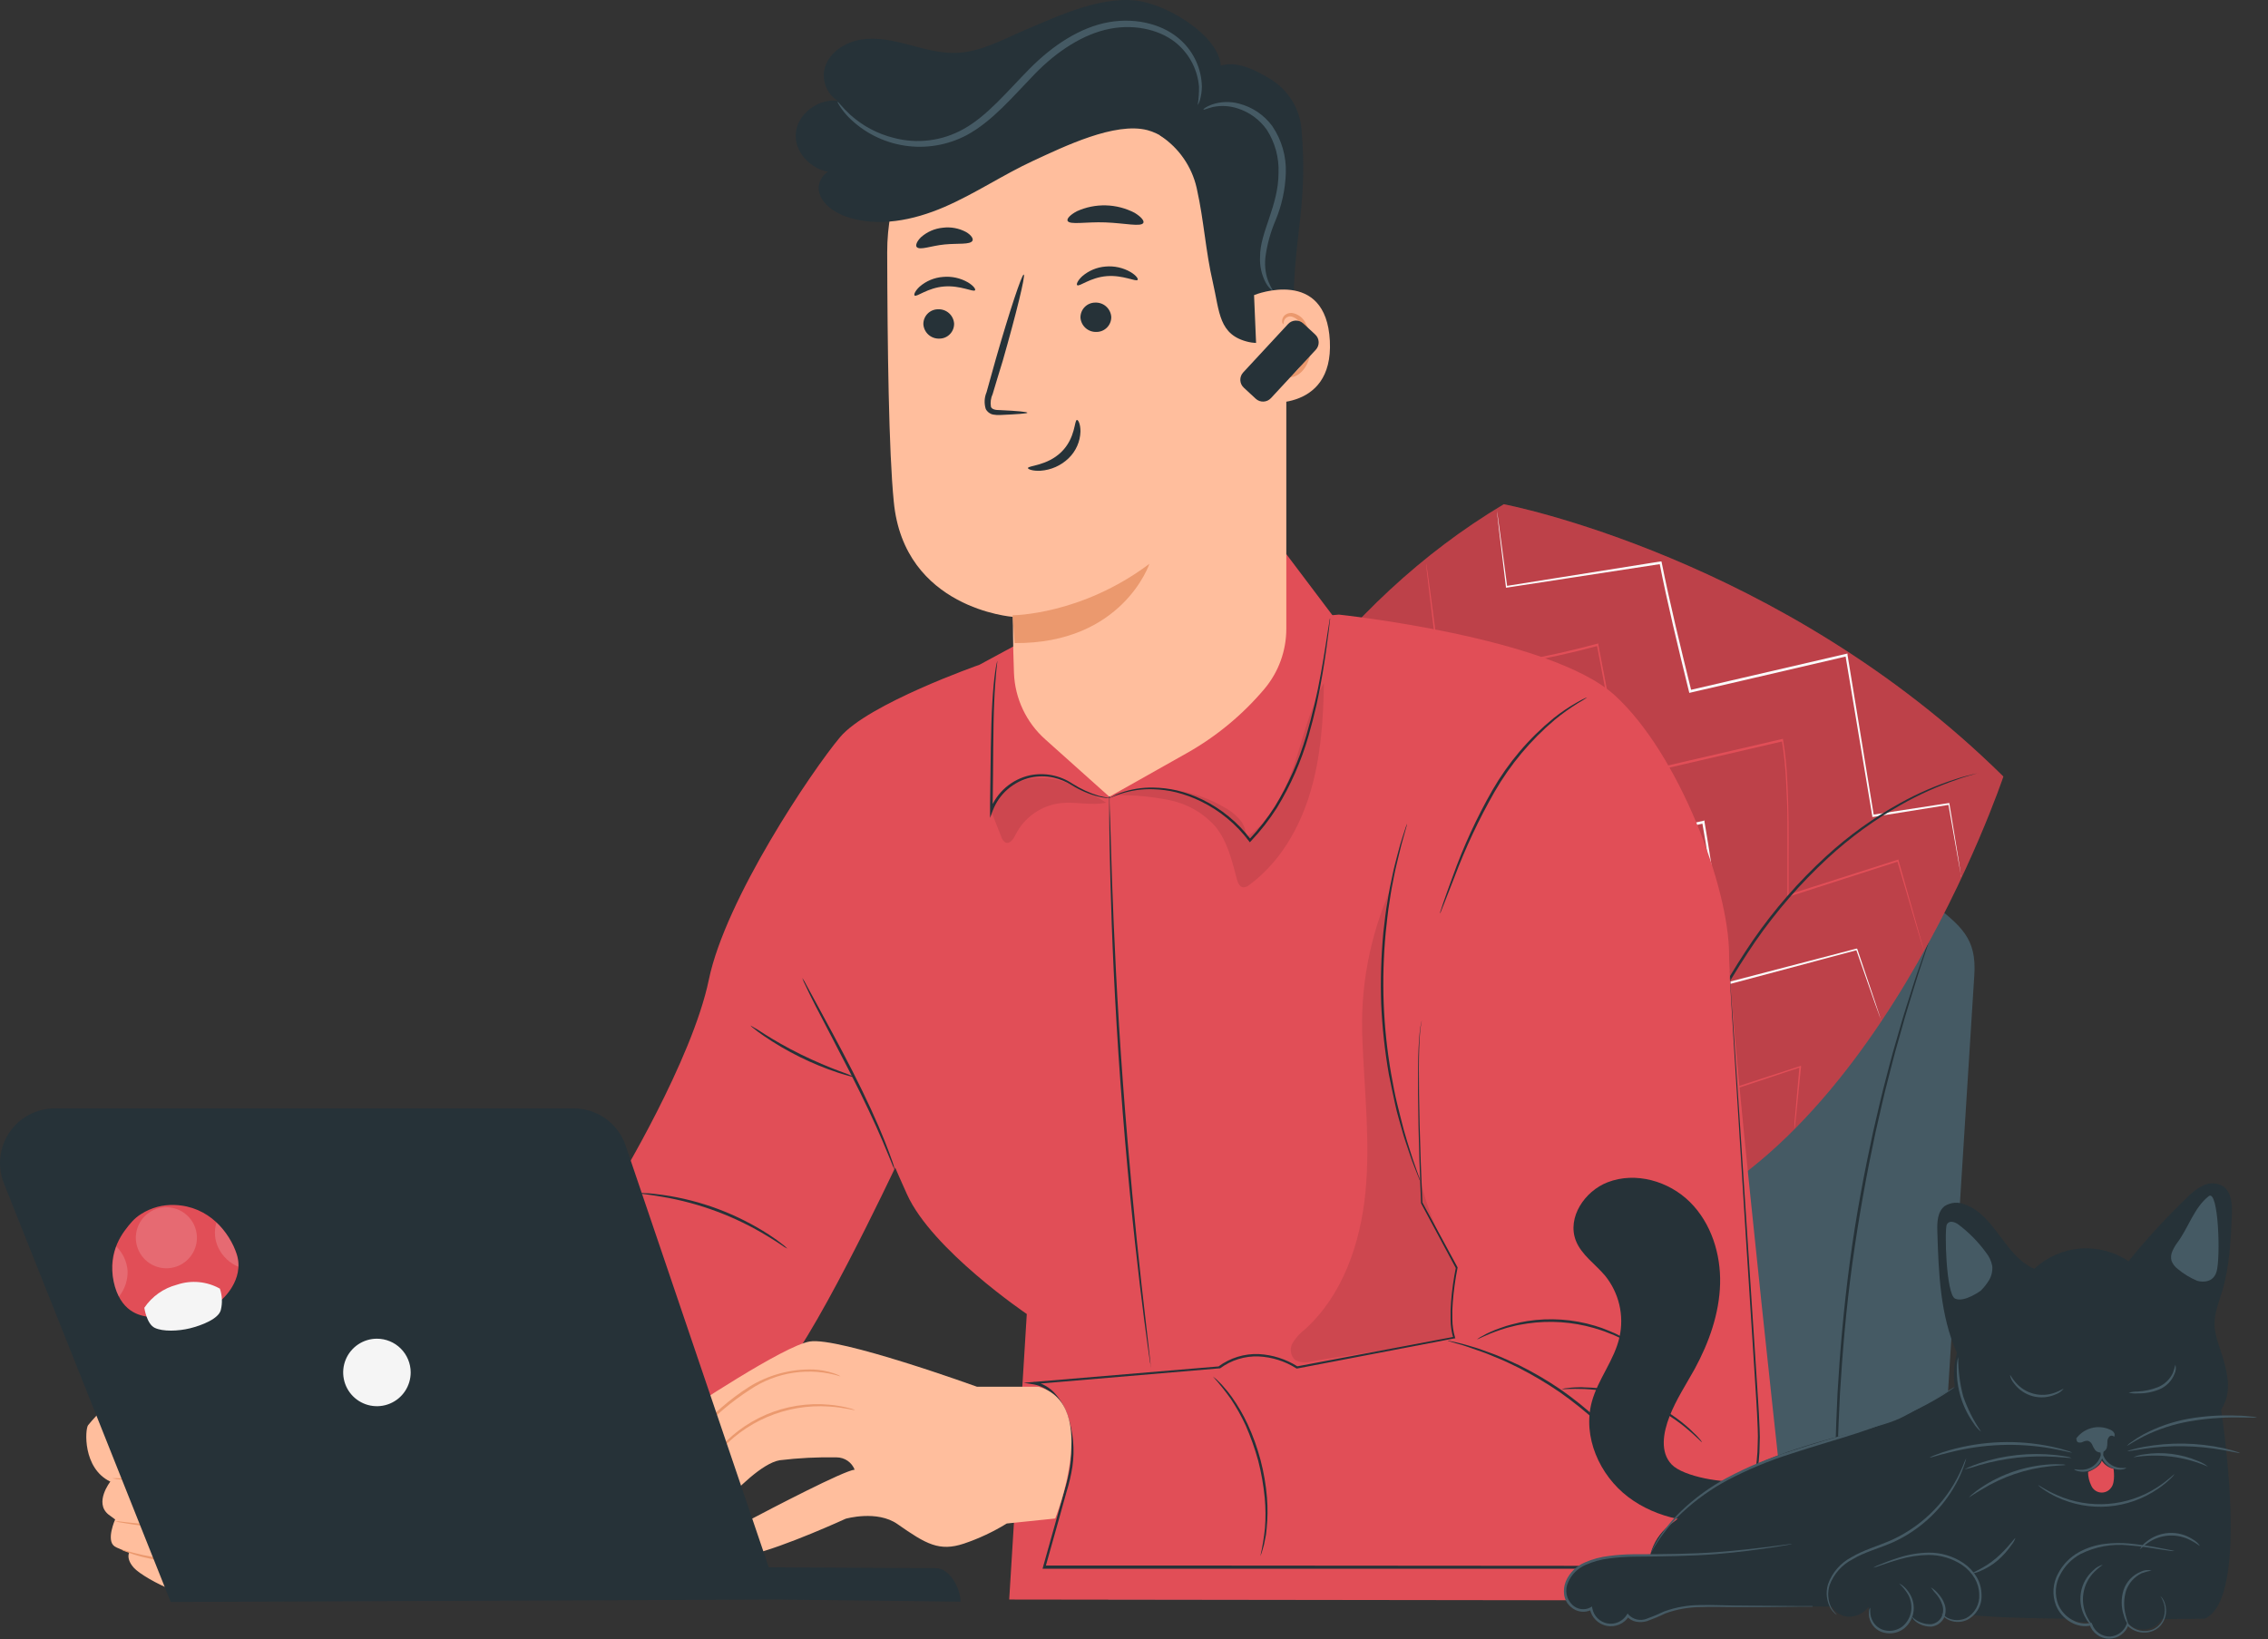<svg width="166" height="120" viewBox="0 0 166 120" fill="none" xmlns="http://www.w3.org/2000/svg">
<rect x="0" y="0" width="166" height="120" fill="#333333" stroke="none"/>
<path d="M88.737 70.231C88.964 68.83 89.679 67.553 90.755 66.627C91.831 65.701 93.199 65.185 94.619 65.169C107.317 64.999 139.646 64.709 141.381 66.084C143.543 67.801 144.69 68.679 144.503 71.404C144.344 73.903 141.62 117.096 141.62 117.096H81.105L88.737 70.231Z" fill="#455A64"/>
<path d="M134.717 117.118C134.707 117.076 134.701 117.033 134.698 116.989C134.698 116.898 134.698 116.773 134.669 116.622C134.643 116.284 134.606 115.798 134.562 115.184C134.518 114.57 134.467 113.791 134.437 112.901C134.408 112.012 134.349 110.997 134.349 109.876C134.349 109.313 134.349 108.725 134.331 108.115C134.312 107.505 134.331 106.865 134.353 106.207C134.353 104.887 134.43 103.479 134.492 101.998C134.661 99.034 134.941 95.785 135.393 92.391C135.845 88.998 136.463 85.774 137.091 82.888C137.426 81.443 137.735 80.068 138.08 78.793C138.25 78.157 138.4 77.539 138.569 76.955C138.738 76.37 138.904 75.804 139.058 75.263C139.36 74.183 139.687 73.223 139.952 72.37C140.216 71.517 140.47 70.797 140.687 70.205C140.904 69.613 141.055 69.168 141.172 68.845L141.305 68.477C141.334 68.4 141.352 68.359 141.352 68.359C141.347 68.402 141.337 68.444 141.323 68.484L141.209 68.852C141.102 69.179 140.952 69.639 140.757 70.227C140.562 70.815 140.312 71.547 140.058 72.4C139.805 73.252 139.485 74.216 139.194 75.296C139.04 75.837 138.882 76.399 138.716 76.991C138.551 77.583 138.404 78.201 138.238 78.829C137.9 80.102 137.599 81.48 137.268 82.921C136.647 85.818 136.058 89.024 135.588 92.413C135.117 95.803 134.853 99.031 134.672 102.001C134.606 103.472 134.525 104.887 134.514 106.207C134.514 106.865 134.481 107.501 134.481 108.111C134.481 108.721 134.481 109.31 134.481 109.868C134.481 110.99 134.522 112.004 134.544 112.894C134.566 113.784 134.599 114.548 134.632 115.173C134.665 115.798 134.687 116.276 134.702 116.618C134.702 116.773 134.702 116.898 134.702 116.986C134.711 117.029 134.716 117.074 134.717 117.118Z" fill="#263238"/>
<path d="M100.692 86.91C100.692 86.91 100.722 86.91 100.784 86.873C100.877 86.859 100.971 86.859 101.064 86.873C101.24 86.893 101.41 86.95 101.562 87.04C101.715 87.13 101.847 87.251 101.95 87.395C102.102 87.614 102.191 87.871 102.206 88.137C102.222 88.403 102.164 88.668 102.038 88.903C101.902 89.183 101.7 89.427 101.45 89.612C101.173 89.805 100.849 89.918 100.512 89.939C100.171 89.966 99.83 89.877 99.545 89.686C99.414 89.594 99.302 89.478 99.216 89.343C99.13 89.207 99.072 89.057 99.045 88.899C99 88.638 99.019 88.37 99.099 88.118C99.18 87.866 99.32 87.637 99.509 87.451C100.189 86.87 100.788 86.851 100.777 86.906C100.766 86.962 100.744 86.906 100.685 86.906C100.597 86.928 100.511 86.958 100.428 86.995C100.122 87.12 99.843 87.3 99.604 87.528C99.441 87.702 99.322 87.913 99.254 88.142C99.187 88.371 99.175 88.613 99.218 88.847C99.243 88.982 99.293 89.11 99.368 89.224C99.442 89.338 99.539 89.436 99.652 89.513C99.901 89.678 100.199 89.755 100.497 89.73C100.799 89.712 101.091 89.612 101.339 89.439C101.57 89.278 101.756 89.06 101.88 88.807C101.996 88.599 102.054 88.363 102.047 88.125C102.04 87.887 101.968 87.655 101.839 87.454C101.657 87.184 101.376 86.995 101.056 86.928C100.935 86.915 100.814 86.909 100.692 86.91Z" fill="#263238"/>
<path d="M110.181 81.421C110.181 81.462 109.556 81.348 108.556 81.44C107.251 81.555 106 82.013 104.929 82.766C103.857 83.519 103.003 84.541 102.453 85.73C102.023 86.638 101.92 87.259 101.88 87.252C101.884 87.104 101.908 86.957 101.95 86.814C102.035 86.424 102.158 86.042 102.317 85.675C102.849 84.444 103.713 83.384 104.812 82.615C105.911 81.846 107.202 81.397 108.541 81.318C108.942 81.292 109.344 81.303 109.743 81.352C109.892 81.355 110.039 81.379 110.181 81.421Z" fill="#263238"/>
<path d="M92.63 92.66C92.663 92.55 92.712 92.445 92.773 92.347C92.925 92.075 93.104 91.819 93.306 91.583C93.973 90.784 94.846 90.184 95.83 89.848C96.814 89.513 97.872 89.454 98.887 89.678C99.192 89.745 99.49 89.84 99.777 89.961C99.885 90.001 99.987 90.054 100.082 90.12C100.082 90.156 99.626 89.947 98.861 89.811C97.869 89.629 96.847 89.705 95.891 90.031C94.936 90.356 94.081 90.921 93.406 91.671C92.887 92.244 92.663 92.678 92.63 92.66Z" fill="#263238"/>
<path d="M104.339 94.163C104.109 94.049 103.899 93.897 103.718 93.715C103.255 93.299 102.851 92.823 102.515 92.299C102.179 91.778 101.915 91.213 101.732 90.619C101.638 90.379 101.587 90.124 101.582 89.866C101.875 90.676 102.244 91.456 102.685 92.197C103.176 92.901 103.729 93.559 104.339 94.163Z" fill="#263238"/>
<path d="M121.125 87.421C121.125 87.421 121.155 87.403 121.217 87.384C121.31 87.37 121.404 87.37 121.497 87.384C121.673 87.405 121.842 87.462 121.995 87.552C122.147 87.642 122.279 87.763 122.383 87.906C122.533 88.126 122.621 88.382 122.637 88.647C122.653 88.913 122.597 89.178 122.475 89.414C122.337 89.694 122.134 89.938 121.883 90.123C121.606 90.316 121.282 90.429 120.945 90.45C120.604 90.477 120.263 90.388 119.978 90.197C119.714 90.011 119.534 89.728 119.478 89.41C119.428 89.145 119.444 88.873 119.524 88.615C119.604 88.359 119.746 88.125 119.938 87.936C120.618 87.359 121.217 87.337 121.206 87.392C121.195 87.447 121.173 87.392 121.114 87.41C121.026 87.432 120.94 87.461 120.857 87.498C120.552 87.623 120.273 87.804 120.034 88.031C119.874 88.208 119.758 88.419 119.694 88.648C119.63 88.877 119.62 89.118 119.666 89.351C119.717 89.622 119.873 89.861 120.1 90.017C120.349 90.182 120.647 90.258 120.945 90.234C121.247 90.216 121.538 90.115 121.787 89.943C122.018 89.781 122.204 89.564 122.328 89.311C122.444 89.103 122.502 88.867 122.495 88.629C122.487 88.39 122.416 88.159 122.287 87.958C122.105 87.687 121.824 87.499 121.504 87.432C121.378 87.42 121.252 87.417 121.125 87.421Z" fill="#263238"/>
<path d="M130.599 81.932C130.599 81.973 129.974 81.859 128.974 81.951C127.673 82.066 126.424 82.522 125.354 83.272C124.284 84.023 123.431 85.041 122.879 86.226C122.449 87.134 122.346 87.756 122.305 87.748C122.31 87.6 122.333 87.453 122.375 87.311C122.461 86.92 122.584 86.538 122.743 86.171C123.275 84.941 124.137 83.882 125.235 83.113C126.332 82.344 127.622 81.894 128.96 81.815C129.36 81.789 129.763 81.8 130.162 81.848C130.311 81.856 130.458 81.885 130.599 81.932Z" fill="#263238"/>
<path d="M113.063 93.171C113.096 93.061 113.145 92.956 113.206 92.858C113.36 92.587 113.538 92.331 113.739 92.094C114.407 91.297 115.28 90.698 116.264 90.362C117.248 90.027 118.305 89.967 119.32 90.189C119.626 90.257 119.925 90.351 120.213 90.472C120.322 90.51 120.423 90.565 120.515 90.634C120.515 90.667 120.059 90.458 119.294 90.322C118.302 90.14 117.28 90.216 116.326 90.542C115.372 90.867 114.517 91.432 113.842 92.182C113.32 92.755 113.096 93.189 113.063 93.171Z" fill="#263238"/>
<path d="M124.772 94.674C124.542 94.56 124.332 94.408 124.151 94.226C123.689 93.809 123.285 93.333 122.948 92.81C122.612 92.289 122.348 91.724 122.165 91.13C122.073 90.896 122.022 90.647 122.015 90.395C122.308 91.204 122.677 91.983 123.117 92.722C123.609 93.421 124.163 94.075 124.772 94.674Z" fill="#263238"/>
<path d="M146.631 56.846C130.345 40.754 110.067 36.913 110.067 36.913C98.008 44.103 89.873 56.173 83.678 70.657C94.067 80.271 107.427 89.487 118.86 90.333C136.94 85.763 146.631 56.846 146.631 56.846Z" fill="#E14E57"/>
<g opacity="0.4">
<path opacity="0.4" d="M146.631 56.846C130.345 40.754 110.067 36.913 110.067 36.913C98.008 44.103 89.873 56.173 83.678 70.657C94.067 80.271 107.427 89.487 118.86 90.333C136.94 85.763 146.631 56.846 146.631 56.846Z" fill="black"/>
</g>
<path d="M140.826 69.621C140.809 69.585 140.795 69.548 140.786 69.51L140.683 69.179C140.591 68.878 140.462 68.444 140.293 67.885L138.863 63.022L138.933 63.062L130.944 65.635L130.996 65.588C130.99 65.602 130.982 65.615 130.973 65.628C130.951 65.657 130.896 65.672 130.878 65.657C130.855 65.647 130.837 65.629 130.826 65.606C130.825 65.587 130.825 65.567 130.826 65.547V65.459V65.297V64.97V64.316C130.826 63.874 130.826 63.43 130.826 62.974C130.826 62.066 130.826 61.136 130.826 60.172C130.826 59.209 130.786 58.231 130.731 57.231C130.685 56.21 130.579 55.193 130.415 54.184L130.529 54.257L123.224 55.952L118.812 56.978L118.717 57V56.904C118.062 53.471 117.437 50.21 116.879 47.203L116.989 47.272C113.19 48.295 109.307 48.973 105.386 49.298H105.328V49.239C105.022 46.739 104.78 44.754 104.614 43.383C104.534 42.71 104.475 42.184 104.431 41.824C104.412 41.651 104.401 41.519 104.39 41.42C104.388 41.374 104.388 41.329 104.39 41.284C104.405 41.326 104.414 41.371 104.416 41.416C104.416 41.515 104.453 41.648 104.478 41.817C104.526 42.184 104.6 42.703 104.692 43.376C104.872 44.743 105.133 46.728 105.46 49.224L105.394 49.169C109.279 48.827 113.127 48.144 116.893 47.129L116.985 47.103V47.195C117.562 50.202 118.191 53.463 118.849 56.893L118.735 56.82L123.147 55.79L130.411 54.107L130.507 54.085V54.18C130.673 55.196 130.777 56.221 130.819 57.25C130.874 58.254 130.896 59.239 130.911 60.191C130.926 61.143 130.911 62.088 130.911 62.996C130.911 63.452 130.911 63.9 130.911 64.338C130.911 64.558 130.911 64.775 130.911 64.992V65.316V65.47V65.544V65.562C130.911 65.562 130.929 65.562 130.911 65.562C130.893 65.562 130.874 65.562 130.863 65.58C130.852 65.599 130.863 65.58 130.863 65.58L130.815 65.551L130.775 65.533L130.867 65.503L138.9 62.937L138.955 62.919V62.977L140.333 67.856L140.701 69.157L140.789 69.492C140.808 69.532 140.821 69.576 140.826 69.621Z" fill="#E14E57"/>
<path d="M137.712 74.742C137.697 74.715 137.684 74.686 137.675 74.657C137.649 74.591 137.616 74.506 137.576 74.396L137.208 73.381C136.892 72.484 136.436 71.176 135.855 69.518L135.918 69.551L126.396 72.095L126.308 72.117V72.028C126.08 70.275 125.826 68.396 125.547 66.415C125.268 64.433 124.97 62.345 124.587 60.202L124.701 60.275L117.716 61.897L112.996 62.999L112.901 63.022V62.922C112.246 59.492 111.625 56.231 111.062 53.224L111.173 53.29C107.374 54.314 103.491 54.993 99.57 55.32H99.511V55.265C99.206 52.765 98.964 50.776 98.798 49.408C98.721 48.732 98.659 48.21 98.618 47.846C98.6 47.677 98.585 47.541 98.574 47.445C98.57 47.399 98.57 47.352 98.574 47.305C98.586 47.35 98.595 47.395 98.6 47.441C98.6 47.541 98.633 47.673 98.659 47.842C98.706 48.21 98.78 48.724 98.872 49.397C99.052 50.769 99.313 52.75 99.64 55.246L99.574 55.195C103.474 54.843 107.336 54.148 111.114 53.118L111.206 53.092V53.184C111.783 56.191 112.412 59.434 113.073 62.882L112.959 62.805L117.676 61.702L124.661 60.088L124.757 60.066V60.161C125.124 62.312 125.429 64.4 125.709 66.382C125.988 68.363 126.231 70.246 126.444 71.999L126.345 71.933L135.881 69.444H135.925L135.944 69.488C136.502 71.154 136.944 72.466 137.249 73.367C137.392 73.811 137.506 74.153 137.587 74.392C137.62 74.503 137.649 74.587 137.668 74.653L137.712 74.742Z" fill="#FAFAFA"/>
<path d="M131.334 82.668C131.334 82.668 131.334 82.561 131.334 82.362C131.334 82.164 131.374 81.859 131.407 81.476C131.477 80.69 131.576 79.546 131.705 78.083L131.767 78.135L121.893 81.414L121.808 81.443V81.355C121.029 77.311 120.11 72.532 119.11 67.352L119.224 67.426L113.184 68.819L107.533 70.128L107.438 70.15L107.419 70.054C106.765 66.621 106.144 63.36 105.581 60.356L105.688 60.422C101.889 61.445 98.006 62.124 94.085 62.452H94.026V62.393C93.721 59.893 93.479 57.904 93.313 56.536C93.236 55.86 93.174 55.338 93.133 54.978C93.115 54.805 93.1 54.672 93.089 54.577C93.085 54.531 93.085 54.484 93.089 54.437C93.089 54.437 93.089 54.485 93.115 54.573C93.141 54.661 93.148 54.801 93.174 54.974C93.221 55.342 93.295 55.856 93.387 56.529C93.567 57.897 93.824 59.878 94.155 62.378L94.089 62.327C97.998 61.977 101.868 61.283 105.655 60.253L105.746 60.227L105.765 60.319C106.342 63.323 106.971 66.569 107.632 70.014L107.518 69.94L113.169 68.628L119.202 67.242L119.297 67.22V67.319C120.283 72.499 121.194 77.282 121.963 81.326L121.863 81.267L131.756 78.043L131.822 78.021V78.094C131.675 79.565 131.561 80.693 131.481 81.48C131.44 81.848 131.407 82.156 131.385 82.366C131.363 82.576 131.334 82.668 131.334 82.668Z" fill="#E14E57"/>
<path d="M118.191 90.274L118.169 90.204L118.11 89.995C118.062 89.8 117.992 89.528 117.9 89.182C117.724 88.447 117.467 87.41 117.139 86.087C116.812 84.763 116.437 83.146 116 81.307C115.562 79.469 115.088 77.377 114.647 75.091L114.75 75.161L103.063 77.881L102.964 77.907L102.945 77.808C102.886 77.488 102.82 77.142 102.754 76.797C102.173 73.764 101.614 70.841 101.092 68.109L101.206 68.179C97.408 69.205 93.525 69.884 89.604 70.209H89.538V70.142C89.24 67.683 88.997 65.694 88.832 64.316C88.751 63.636 88.692 63.106 88.648 62.739C88.63 62.566 88.615 62.43 88.608 62.327C88.603 62.28 88.603 62.233 88.608 62.187C88.623 62.232 88.632 62.279 88.637 62.327L88.696 62.731C88.747 63.099 88.821 63.628 88.913 64.305C89.097 65.683 89.358 67.668 89.681 70.128L89.611 70.069C93.52 69.72 97.39 69.026 101.177 67.996L101.269 67.97L101.291 68.065C101.813 70.801 102.375 73.72 102.96 76.752C103.026 77.098 103.092 77.444 103.151 77.763L103.037 77.69L114.731 74.984L114.816 74.966L114.834 75.054C115.265 77.333 115.746 79.414 116.158 81.267C116.57 83.12 116.948 84.734 117.261 86.072C117.573 87.41 117.809 88.447 117.974 89.175C118.055 89.542 118.114 89.8 118.158 89.998L118.202 90.208C118.191 90.248 118.195 90.274 118.191 90.274Z" fill="#FAFAFA"/>
<path d="M111.981 88.958C111.922 88.793 111.876 88.623 111.845 88.45L111.529 87.031C111.272 85.829 110.919 84.145 110.533 82.252L110.647 82.326L109.544 82.583C107.393 83.083 105.441 83.524 104.029 83.833L102.353 84.201C102.149 84.251 101.941 84.287 101.732 84.307C101.927 84.23 102.129 84.17 102.335 84.127L104 83.712C105.404 83.366 107.353 82.903 109.514 82.403L110.617 82.149L110.713 82.127V82.223C111.081 84.131 111.419 85.818 111.647 87.028C111.75 87.612 111.838 88.09 111.904 88.458C111.942 88.622 111.968 88.789 111.981 88.958Z" fill="#E14E57"/>
<path d="M98.423 82.26C98.364 82.091 98.318 81.917 98.287 81.741C98.207 81.374 98.104 80.888 97.982 80.311C97.732 79.105 97.401 77.433 97.045 75.583C97.026 75.469 97.004 75.359 96.982 75.252L97.104 75.326C95.354 75.8 93.766 76.138 92.615 76.344C92.041 76.451 91.575 76.525 91.251 76.569C91.085 76.603 90.916 76.62 90.747 76.62C90.908 76.565 91.073 76.525 91.24 76.499L92.589 76.216C93.733 75.973 95.31 75.616 97.052 75.142L97.151 75.117L97.17 75.216L97.236 75.547C97.604 77.385 97.898 79.072 98.115 80.285C98.214 80.866 98.295 81.352 98.361 81.726C98.398 81.902 98.419 82.08 98.423 82.26Z" fill="#E14E57"/>
<path d="M84.78 71.668C84.556 70.912 84.456 70.125 84.486 69.337C84.628 69.707 84.71 70.097 84.729 70.492C84.811 70.878 84.828 71.276 84.78 71.668Z" fill="#E14E57"/>
<path d="M143.572 64.249C143.56 64.22 143.553 64.189 143.55 64.157C143.55 64.091 143.517 64.003 143.495 63.889C143.451 63.643 143.388 63.294 143.304 62.841C143.138 61.915 142.903 60.569 142.602 58.871L142.664 58.915L137.109 59.805H137.036V59.735C136.477 56.393 135.808 52.382 135.069 47.971L135.179 48.044L127.599 49.809L123.735 50.702L123.643 50.724L123.621 50.632C122.801 47.294 122.036 44.133 121.463 41.217L121.558 41.287L110.276 43.019H110.221V42.96C110.004 41.151 109.831 39.721 109.71 38.732C109.658 38.247 109.614 37.872 109.585 37.607C109.585 37.49 109.563 37.394 109.555 37.321C109.55 37.288 109.55 37.254 109.555 37.221C109.555 37.221 109.555 37.254 109.555 37.317L109.599 37.603L109.754 38.725C109.886 39.714 110.077 41.14 110.316 42.945L110.254 42.897L121.525 41.103H121.606L121.625 41.184C122.205 44.092 122.974 47.254 123.797 50.588L123.683 50.518L127.547 49.621L135.128 47.864L135.223 47.842V47.938C135.958 52.349 136.602 56.393 137.15 59.702L137.069 59.643L142.627 58.79H142.682V58.842C142.962 60.544 143.182 61.893 143.333 62.819C143.407 63.275 143.462 63.624 143.499 63.874C143.517 63.988 143.528 64.077 143.539 64.146C143.555 64.179 143.567 64.213 143.572 64.249Z" fill="#FAFAFA"/>
<path d="M144.814 56.57C144.782 56.587 144.747 56.601 144.711 56.61L144.406 56.702C144.141 56.79 143.741 56.878 143.241 57.07C141.824 57.554 140.455 58.169 139.153 58.908C137.221 59.996 135.422 61.305 133.793 62.808C131.797 64.649 130.011 66.704 128.466 68.937C126.934 71.18 125.571 73.535 124.389 75.98C123.286 78.227 122.396 80.304 121.676 82.057C120.955 83.811 120.396 85.241 120.007 86.226C119.812 86.708 119.661 87.09 119.551 87.362C119.503 87.48 119.462 87.579 119.429 87.653C119.417 87.687 119.401 87.721 119.382 87.752C119.387 87.715 119.397 87.68 119.411 87.645C119.437 87.568 119.473 87.469 119.518 87.347C119.616 87.073 119.755 86.691 119.937 86.201C120.304 85.204 120.848 83.77 121.551 82.006C122.253 80.241 123.131 78.16 124.231 75.9C125.41 73.44 126.774 71.073 128.311 68.819C129.863 66.574 131.662 64.511 133.675 62.669C135.318 61.163 137.135 59.858 139.087 58.783C140.401 58.055 141.785 57.461 143.219 57.011C143.722 56.838 144.13 56.761 144.399 56.684L144.708 56.61C144.742 56.593 144.778 56.58 144.814 56.57Z" fill="#263238"/>
<path d="M9.692 113.38C9.571 113.405 9.053 113.931 9.792 114.766C10.53 115.6 14.986 117.883 15.806 116.519C16.626 115.155 14.648 114.207 14.648 114.207L9.692 113.38Z" fill="#FFBE9D"/>
<path d="M14.585 111.909C14.585 111.909 19.181 111.402 21.056 111.641C23.089 111.902 25.247 110.876 26.526 109.472C27.327 108.54 27.882 107.423 28.14 106.222L31.081 104.178C31.081 104.178 31.397 97.226 26.761 98.347L21.346 98.538C21.346 98.538 10.685 100.303 9.038 101.63C9.038 101.63 7.031 103.582 6.446 104.336C6.225 104.623 6.038 107.487 8.075 108.464C8.075 108.464 6.873 109.997 7.931 110.865L8.428 111.233C8.428 111.233 7.74 112.766 8.387 113.203C9.034 113.641 14.148 115.192 15.6 114.181C17.052 113.17 15.368 112.005 14.6 111.902" fill="#FFBE9D"/>
<path d="M8.858 108.192C9.059 108.201 9.259 108.223 9.457 108.259C9.843 108.306 10.402 108.376 11.097 108.428C11.443 108.45 11.832 108.472 12.229 108.479C12.626 108.486 13.071 108.479 13.538 108.512C14.04 108.526 14.527 108.68 14.946 108.957C15.176 109.111 15.361 109.323 15.482 109.572C15.602 109.82 15.655 110.097 15.633 110.372C15.589 110.659 15.443 110.92 15.222 111.108C15.017 111.28 14.781 111.411 14.527 111.494C14.06 111.639 13.578 111.729 13.089 111.762C12.27 111.824 11.447 111.808 10.63 111.714C9.935 111.641 9.38 111.549 8.998 111.483C8.796 111.459 8.596 111.418 8.402 111.358C8.604 111.36 8.806 111.378 9.005 111.409C9.395 111.453 9.954 111.523 10.645 111.578C11.452 111.649 12.264 111.649 13.071 111.578C13.544 111.542 14.012 111.452 14.464 111.31C14.695 111.233 14.909 111.115 15.097 110.961C15.281 110.803 15.403 110.586 15.442 110.347C15.459 110.105 15.412 109.863 15.305 109.646C15.199 109.428 15.037 109.243 14.836 109.108C14.444 108.851 13.991 108.705 13.523 108.685C13.075 108.645 12.634 108.659 12.226 108.637C11.818 108.615 11.431 108.597 11.082 108.56C10.387 108.494 9.832 108.406 9.446 108.332C9.246 108.306 9.049 108.259 8.858 108.192Z" fill="#EB996E"/>
<path d="M8.482 104.873C8.684 104.879 8.884 104.901 9.082 104.939C9.449 104.99 10.023 105.064 10.71 105.123C11.398 105.181 12.221 105.229 13.137 105.229C13.631 105.19 14.128 105.264 14.589 105.446C14.838 105.571 15.034 105.781 15.14 106.038C15.243 106.3 15.27 106.585 15.217 106.861C15.158 107.127 15.045 107.377 14.885 107.596C14.725 107.816 14.522 108 14.287 108.137C13.863 108.394 13.385 108.549 12.89 108.589C12.074 108.623 11.256 108.585 10.446 108.475L8.813 108.31C8.611 108.298 8.411 108.268 8.214 108.222C8.415 108.206 8.616 108.206 8.817 108.222L10.457 108.328C11.259 108.415 12.066 108.439 12.872 108.398C13.339 108.356 13.789 108.206 14.188 107.961C14.399 107.837 14.582 107.672 14.726 107.474C14.87 107.277 14.973 107.052 15.026 106.814C15.082 106.581 15.062 106.337 14.967 106.117C14.872 105.898 14.708 105.715 14.501 105.597C14.067 105.426 13.601 105.356 13.137 105.391C12.214 105.391 11.39 105.321 10.699 105.244C10.008 105.167 9.453 105.071 9.071 104.998C8.871 104.973 8.674 104.931 8.482 104.873Z" fill="#EB996E"/>
<path d="M10.854 105.277C10.694 105.005 10.555 104.721 10.439 104.428C10.267 104.163 10.119 103.884 9.998 103.593C10.034 103.556 10.365 103.858 10.608 104.328C10.788 104.611 10.874 104.943 10.854 105.277Z" fill="#EB996E"/>
<path d="M24.912 98.626L20.566 98.049C20.566 98.049 8.288 95.546 8.166 95.869C8.045 96.193 7.431 96.307 7.894 97.623C8.357 98.939 15.434 100.104 15.751 100.523C16.067 100.942 16.295 103.38 19.059 104.501C21.824 105.622 23.566 105.236 23.566 105.236" fill="#FFBE9D"/>
<path d="M23.581 105.244L23.489 105.27L23.206 105.31C22.839 105.341 22.47 105.341 22.103 105.31C21.528 105.261 20.958 105.16 20.401 105.009C19.658 104.82 18.941 104.541 18.265 104.178C17.45 103.706 16.786 103.013 16.35 102.178C16.121 101.715 15.925 101.237 15.762 100.748C15.738 100.692 15.711 100.638 15.681 100.586C15.643 100.551 15.6 100.523 15.552 100.505C15.432 100.456 15.309 100.413 15.184 100.377C14.927 100.296 14.662 100.226 14.39 100.156C13.309 99.873 12.166 99.601 10.997 99.259C10.413 99.086 9.821 98.891 9.232 98.66C8.933 98.541 8.644 98.399 8.369 98.233C8.224 98.145 8.091 98.041 7.971 97.921C7.91 97.854 7.859 97.778 7.821 97.697C7.78 97.612 7.769 97.535 7.74 97.457C7.625 97.135 7.604 96.787 7.681 96.454C7.737 96.292 7.827 96.144 7.946 96.02C7.993 95.969 8.034 95.912 8.067 95.851C8.067 95.851 8.067 95.851 8.097 95.803C8.114 95.781 8.139 95.766 8.166 95.759C8.193 95.756 8.22 95.756 8.247 95.759H8.376C9.016 95.799 9.622 95.906 10.214 96.002C11.416 96.2 12.571 96.413 13.67 96.623C15.876 97.038 17.839 97.436 19.497 97.777C19.908 97.858 20.305 97.954 20.677 98.016L21.743 98.163L23.445 98.406L24.522 98.568L24.802 98.616L24.897 98.638C24.864 98.643 24.831 98.643 24.798 98.638L24.518 98.612L23.434 98.483L21.724 98.274L20.655 98.138C20.287 98.079 19.886 97.991 19.471 97.913L13.637 96.811C12.534 96.608 11.383 96.395 10.185 96.2C9.585 96.108 8.968 96.002 8.346 95.961H8.236H8.199C8.199 95.961 8.199 95.932 8.181 95.917C8.324 95.969 8.218 95.917 8.251 95.95C8.214 96.031 8.163 96.104 8.1 96.167C7.999 96.272 7.921 96.397 7.872 96.535C7.809 96.831 7.831 97.14 7.935 97.424C7.963 97.569 8.029 97.704 8.126 97.814C8.237 97.922 8.36 98.015 8.494 98.094C8.761 98.252 9.04 98.39 9.328 98.505C9.905 98.74 10.49 98.928 11.074 99.101C12.236 99.446 13.376 99.718 14.457 100.005C14.729 100.079 14.997 100.152 15.258 100.233C15.391 100.271 15.521 100.318 15.648 100.373C15.725 100.401 15.794 100.449 15.846 100.513C15.887 100.573 15.921 100.639 15.945 100.707C16.105 101.193 16.298 101.667 16.523 102.126C16.937 102.94 17.575 103.618 18.361 104.082C19.023 104.447 19.726 104.731 20.456 104.928C21.006 105.086 21.568 105.196 22.136 105.255C22.495 105.293 22.856 105.306 23.217 105.292C23.342 105.292 23.438 105.292 23.5 105.292L23.581 105.244Z" fill="#EB996E"/>
<path d="M13.247 111.692C13.398 111.675 13.551 111.682 13.699 111.714C14.109 111.773 14.507 111.891 14.883 112.063C15.144 112.183 15.39 112.331 15.618 112.504C15.761 112.603 15.883 112.73 15.976 112.876C16.07 113.023 16.133 113.186 16.163 113.357C16.171 113.554 16.125 113.749 16.029 113.92C15.933 114.092 15.79 114.233 15.618 114.328C15.262 114.524 14.854 114.608 14.449 114.571C13.097 114.498 11.754 114.299 10.438 113.979C9.935 113.85 9.534 113.718 9.262 113.611C9.117 113.566 8.978 113.506 8.847 113.431C8.996 113.451 9.143 113.486 9.284 113.537C9.564 113.618 9.964 113.729 10.468 113.839C11.782 114.119 13.115 114.298 14.457 114.372C14.824 114.408 15.193 114.335 15.519 114.162C15.663 114.086 15.784 113.971 15.866 113.83C15.948 113.689 15.99 113.528 15.986 113.365C15.933 113.068 15.765 112.804 15.519 112.629C15.303 112.456 15.067 112.308 14.817 112.188C14.317 111.956 13.79 111.789 13.247 111.692Z" fill="#EB996E"/>
<path d="M45.213 86.594C45.213 86.594 50.658 77.631 51.882 71.716C53.106 65.801 59.429 56.415 61.484 53.967C63.539 51.518 71.686 48.666 71.686 48.666L74.693 47.041L97.997 44.993C97.997 44.993 113.5 46.625 118.195 50.908C122.889 55.191 126.555 64.985 126.555 69.878C126.555 74.771 131.294 117.17 131.294 117.17L73.866 117.096L75.153 96.193C75.153 96.193 68.216 91.502 66.381 87.421C64.547 83.34 65.565 85.381 65.565 85.381C65.565 85.381 59.054 99.222 56.812 100.854C54.569 102.487 28.486 110.49 28.486 110.49L24.916 96.803L45.213 86.594Z" fill="#E14E57"/>
<path d="M113.015 52.618C112.386 52.812 104.607 72.903 104.059 74.731C103.511 76.558 104.059 88.072 104.059 88.072L106.632 92.825C106.632 92.825 105.897 96.296 106.449 97.943L94.934 100.149C94.934 100.149 92.012 98.138 89.269 100.149L75.667 101.299C75.667 101.299 79.656 101.343 78.468 107.461C77.307 113.453 76.421 114.769 76.421 114.769L124.157 113.666C124.157 113.666 129.462 113.402 128.653 103.204C127.845 93.005 125.569 64.874 125.569 64.874C125.569 64.874 122.091 49.802 113.015 52.618Z" fill="#E14E57"/>
<path d="M103.953 86.465C103.904 86.388 103.866 86.306 103.839 86.219L103.548 85.484C103.423 85.171 103.272 84.785 103.125 84.326C102.978 83.866 102.784 83.355 102.629 82.771C102.475 82.186 102.262 81.55 102.118 80.855C101.975 80.16 101.802 79.418 101.655 78.65C101.357 76.937 101.169 75.206 101.092 73.47C101.036 71.731 101.089 69.992 101.251 68.26C101.346 67.466 101.423 66.709 101.552 66.007C101.611 65.639 101.659 65.316 101.725 64.988C101.791 64.661 101.857 64.356 101.92 64.058C102.037 63.466 102.188 62.955 102.309 62.47C102.431 61.985 102.545 61.61 102.651 61.286C102.758 60.963 102.831 60.735 102.89 60.551C102.918 60.464 102.949 60.378 102.986 60.294C102.977 60.385 102.958 60.475 102.927 60.562C102.875 60.75 102.806 61 102.721 61.297C102.636 61.595 102.515 62.033 102.412 62.489C102.309 62.944 102.159 63.481 102.045 64.077C101.986 64.374 101.927 64.683 101.864 65.007C101.802 65.33 101.758 65.668 101.703 66.018C101.581 66.72 101.508 67.488 101.42 68.268C101.094 71.716 101.229 75.192 101.82 78.605C101.964 79.392 102.096 80.138 102.265 80.811C102.434 81.484 102.592 82.142 102.75 82.727C102.909 83.311 103.081 83.829 103.221 84.285C103.361 84.741 103.497 85.134 103.611 85.451L103.868 86.186C103.902 86.277 103.931 86.37 103.953 86.465Z" fill="#263238"/>
<path d="M120.562 108.255C120.562 108.255 120.515 108.21 120.437 108.115L120.121 107.692C119.985 107.505 119.816 107.28 119.61 107.03C119.404 106.78 119.18 106.483 118.904 106.177C118.629 105.872 118.338 105.53 118 105.189C117.662 104.847 117.294 104.483 116.897 104.111C116.029 103.318 115.11 102.581 114.147 101.906C113.177 101.244 112.165 100.644 111.118 100.112C110.629 99.876 110.169 99.645 109.721 99.465C109.272 99.284 108.861 99.097 108.478 98.968C108.096 98.84 107.743 98.715 107.431 98.601C107.118 98.487 106.853 98.417 106.633 98.358L106.125 98.207C106.064 98.194 106.004 98.171 105.949 98.141C106.011 98.144 106.073 98.154 106.133 98.171L106.651 98.284C106.875 98.336 107.148 98.402 107.464 98.498C107.78 98.593 108.136 98.689 108.522 98.836C108.908 98.983 109.339 99.119 109.783 99.31C110.228 99.501 110.702 99.715 111.195 99.946C112.256 100.472 113.28 101.072 114.257 101.74C115.226 102.42 116.147 103.164 117.015 103.968C117.408 104.336 117.783 104.703 118.118 105.071C118.452 105.439 118.746 105.766 119.011 106.082C119.276 106.398 119.496 106.7 119.698 106.957C119.901 107.214 120.066 107.449 120.184 107.641C120.301 107.832 120.397 107.964 120.474 108.085C120.511 108.138 120.54 108.195 120.562 108.255Z" fill="#263238"/>
<path d="M124.581 105.582C124.551 105.608 124.128 105.126 123.334 104.479C122.869 104.102 122.378 103.758 121.864 103.45C121.229 103.079 120.567 102.758 119.882 102.49C119.193 102.236 118.485 102.037 117.765 101.895C117.175 101.783 116.578 101.713 115.978 101.685C114.952 101.645 114.316 101.722 114.313 101.685C114.458 101.644 114.607 101.619 114.757 101.612C114.932 101.586 115.107 101.57 115.283 101.564C115.489 101.564 115.721 101.538 115.982 101.564C116.591 101.574 117.198 101.632 117.798 101.737C118.531 101.871 119.25 102.069 119.948 102.329C120.645 102.597 121.317 102.927 121.956 103.314C122.473 103.633 122.965 103.992 123.426 104.387C123.628 104.553 123.794 104.722 123.937 104.865C124.067 104.98 124.19 105.103 124.305 105.233C124.409 105.339 124.502 105.456 124.581 105.582Z" fill="#263238"/>
<path d="M120.165 98.858C120.143 98.891 119.58 98.443 118.551 97.935C118.271 97.797 117.984 97.674 117.691 97.568C117.382 97.435 117.036 97.336 116.676 97.222C115.092 96.766 113.429 96.653 111.797 96.888C111.43 96.95 111.062 97.002 110.746 97.09C110.44 97.159 110.138 97.245 109.842 97.347C108.739 97.715 108.136 98.082 108.117 98.038C108.251 97.936 108.396 97.849 108.548 97.777C108.717 97.677 108.892 97.589 109.073 97.513C109.313 97.402 109.559 97.304 109.809 97.219C110.105 97.107 110.409 97.014 110.717 96.939C111.068 96.844 111.424 96.768 111.783 96.711C113.438 96.454 115.13 96.57 116.735 97.053C117.084 97.155 117.426 97.278 117.76 97.421C118.056 97.536 118.345 97.67 118.624 97.821C118.857 97.94 119.083 98.072 119.301 98.215C119.471 98.313 119.633 98.423 119.786 98.546C119.924 98.635 120.051 98.74 120.165 98.858Z" fill="#263238"/>
<path d="M92.247 113.924C92.401 113.25 92.514 112.567 92.585 111.88C92.643 111.132 92.637 110.38 92.567 109.633C92.477 108.719 92.318 107.813 92.089 106.924C91.846 106.045 91.54 105.185 91.174 104.351C90.859 103.668 90.49 103.012 90.071 102.387C89.669 101.823 89.235 101.282 88.773 100.766C88.924 100.877 89.065 101 89.196 101.134C89.357 101.285 89.507 101.447 89.644 101.619L89.909 101.932C90.001 102.049 90.086 102.174 90.181 102.299C90.619 102.919 91 103.578 91.321 104.266C92.102 105.956 92.579 107.77 92.733 109.626C92.794 110.382 92.787 111.143 92.71 111.898C92.692 112.06 92.674 112.21 92.659 112.357L92.578 112.762C92.543 112.979 92.492 113.193 92.424 113.402C92.379 113.58 92.32 113.754 92.247 113.924Z" fill="#263238"/>
<path d="M84.244 100.126C84.231 100.092 84.224 100.056 84.222 100.02C84.222 99.939 84.192 99.836 84.17 99.707C84.13 99.417 84.071 99.013 83.998 98.498C83.847 97.446 83.652 95.924 83.424 94.035C82.972 90.266 82.431 85.046 82.009 79.267C81.586 73.488 81.365 68.238 81.273 64.448C81.222 62.551 81.196 61.014 81.189 59.952C81.189 59.433 81.189 59.022 81.189 58.731V58.411C81.176 58.409 81.164 58.401 81.156 58.39C81.147 58.379 81.144 58.365 81.145 58.352C81.147 58.338 81.153 58.326 81.163 58.316C81.173 58.307 81.186 58.302 81.2 58.302C81.214 58.302 81.227 58.307 81.237 58.316C81.247 58.326 81.254 58.338 81.255 58.352C81.256 58.365 81.252 58.379 81.244 58.39C81.236 58.401 81.224 58.409 81.211 58.411C81.211 58.496 81.211 58.599 81.211 58.731C81.211 59.022 81.233 59.43 81.251 59.952C81.284 61.025 81.332 62.558 81.391 64.444C81.527 68.238 81.759 73.477 82.189 79.256C82.619 85.035 83.13 90.248 83.549 94.02C83.762 95.895 83.939 97.417 84.06 98.487C84.119 99.005 84.163 99.409 84.196 99.704C84.196 99.832 84.222 99.935 84.229 100.02C84.237 100.055 84.242 100.09 84.244 100.126Z" fill="#263238"/>
<path d="M65.491 85.646C65.394 85.464 65.311 85.276 65.241 85.083C65.094 84.716 64.874 84.19 64.598 83.539C64.046 82.241 63.223 80.473 62.238 78.554C61.252 76.635 60.363 74.933 59.697 73.653C59.378 73.021 59.12 72.51 58.962 72.154C58.866 71.971 58.783 71.782 58.716 71.587C58.836 71.754 58.94 71.931 59.028 72.117L59.826 73.587C60.495 74.83 61.436 76.528 62.422 78.466C63.407 80.403 64.212 82.168 64.734 83.484C64.995 84.142 65.197 84.679 65.322 85.054C65.394 85.246 65.451 85.444 65.491 85.646Z" fill="#263238"/>
<path d="M62.557 78.852C62.443 78.848 62.331 78.827 62.223 78.789C62.013 78.738 61.712 78.65 61.341 78.528C59.413 77.889 57.584 76.983 55.907 75.837C55.587 75.617 55.334 75.429 55.172 75.293C55.079 75.229 54.995 75.154 54.922 75.069C55.289 75.268 55.647 75.487 55.992 75.723C56.646 76.135 57.565 76.675 58.624 77.194C59.683 77.712 60.668 78.12 61.392 78.392C61.788 78.526 62.177 78.679 62.557 78.852Z" fill="#263238"/>
<path d="M57.628 91.406C57.486 91.343 57.353 91.262 57.231 91.167C56.988 91.002 56.628 90.767 56.176 90.495C53.819 89.056 51.21 88.079 48.489 87.616C47.966 87.524 47.544 87.465 47.25 87.428C47.095 87.42 46.942 87.394 46.794 87.351C46.948 87.334 47.103 87.334 47.257 87.351C47.551 87.351 47.992 87.403 48.511 87.476C49.892 87.672 51.248 88.018 52.554 88.506C53.855 88.995 55.1 89.621 56.267 90.373C56.712 90.667 57.062 90.917 57.293 91.109C57.413 91.198 57.525 91.297 57.628 91.406Z" fill="#263238"/>
<path d="M97.376 45.026C97.373 45.126 97.366 45.225 97.354 45.324C97.328 45.537 97.295 45.82 97.254 46.177C97.159 46.912 97.026 47.986 96.802 49.302C96.55 50.845 96.206 52.372 95.773 53.875C95.244 55.721 94.469 57.487 93.468 59.125C92.91 60.003 92.269 60.826 91.552 61.581L91.479 61.661L91.409 61.569C90.49 60.344 89.295 59.352 87.92 58.676C87.333 58.386 86.717 58.16 86.082 58C85.534 57.867 84.973 57.792 84.409 57.776C83.602 57.747 82.796 57.86 82.027 58.11C81.494 58.298 81.211 58.437 81.204 58.419C81.268 58.378 81.335 58.342 81.406 58.312C81.6 58.211 81.8 58.123 82.005 58.048C82.777 57.77 83.593 57.636 84.413 57.654C84.987 57.662 85.559 57.731 86.119 57.86C86.766 58.016 87.394 58.24 87.994 58.529C89.4 59.211 90.623 60.219 91.56 61.47H91.416C92.121 60.723 92.754 59.91 93.306 59.044C94.299 57.42 95.075 55.672 95.611 53.846C96.048 52.351 96.404 50.834 96.677 49.302C96.92 47.993 97.071 46.923 97.188 46.188C97.243 45.82 97.291 45.552 97.324 45.342C97.328 45.235 97.346 45.129 97.376 45.026Z" fill="#263238"/>
<path d="M97.688 45.258L94.147 40.563L90.298 40.685L77.792 47.291L97.688 45.258Z" fill="#E14E57"/>
<path d="M81.197 58.419C81.129 58.427 81.061 58.427 80.994 58.419C80.8 58.4 80.607 58.368 80.417 58.323C79.72 58.142 79.055 57.857 78.443 57.478C78.03 57.218 77.576 57.031 77.101 56.923C76.553 56.805 75.987 56.805 75.439 56.923C74.813 57.065 74.232 57.359 73.748 57.781C73.263 58.202 72.891 58.737 72.664 59.338L72.465 59.875V59.301C72.465 59.158 72.465 59.007 72.465 58.853C72.509 55.956 72.513 53.338 72.631 51.43C72.686 50.482 72.759 49.713 72.84 49.188C72.873 48.923 72.914 48.721 72.943 48.585C72.955 48.515 72.972 48.446 72.995 48.379C73.013 48.379 72.962 48.669 72.914 49.199C72.866 49.728 72.803 50.489 72.767 51.438C72.682 53.335 72.704 55.956 72.656 58.856C72.656 59.011 72.656 59.165 72.656 59.309L72.473 59.272C72.711 58.642 73.103 58.082 73.613 57.642C74.123 57.203 74.734 56.897 75.392 56.754C75.924 56.647 76.472 56.646 77.004 56.751C77.537 56.857 78.043 57.066 78.494 57.367C79.093 57.751 79.741 58.05 80.421 58.257C80.917 58.382 81.2 58.401 81.197 58.419Z" fill="#263238"/>
<path d="M94.148 17.829V46.026C94.15 47.64 93.581 49.203 92.541 50.438C90.948 52.325 89.031 53.912 86.88 55.125L81.196 58.327L76.491 54.114C75.807 53.502 75.253 52.758 74.862 51.928C74.471 51.097 74.251 50.197 74.215 49.28C74.134 47.228 74.134 45.158 74.134 45.158C74.134 45.158 66.168 44.585 65.418 36.729C65.05 33.03 64.954 25.453 64.936 18.468C64.928 14.627 66.366 10.923 68.965 8.094C71.564 5.265 75.133 3.518 78.961 3.201L79.186 3.182C81.137 3.135 83.077 3.48 84.893 4.195C86.709 4.91 88.363 5.982 89.758 7.348C91.153 8.713 92.26 10.344 93.014 12.144C93.768 13.944 94.153 15.877 94.148 17.829Z" fill="#FFBE9D"/>
<path d="M74.112 45.041C74.112 45.041 79.115 45.041 84.126 41.276C84.126 41.276 82.17 47.136 74.263 47.078L74.112 45.041Z" fill="#EB996E"/>
<path d="M67.583 23.744C67.605 24.037 67.74 24.31 67.959 24.505C68.179 24.7 68.466 24.801 68.759 24.788C68.903 24.788 69.045 24.759 69.177 24.703C69.308 24.647 69.428 24.565 69.528 24.462C69.628 24.359 69.706 24.238 69.759 24.104C69.811 23.971 69.836 23.828 69.833 23.685C69.812 23.392 69.678 23.12 69.459 22.925C69.24 22.73 68.953 22.628 68.66 22.641C68.516 22.641 68.374 22.67 68.242 22.725C68.109 22.781 67.99 22.863 67.889 22.966C67.789 23.068 67.71 23.19 67.657 23.324C67.605 23.457 67.58 23.6 67.583 23.744Z" fill="#263238"/>
<path d="M66.943 21.634C67.094 21.766 67.892 21.067 69.101 20.972C70.311 20.876 71.248 21.406 71.366 21.248C71.425 21.174 71.263 20.924 70.851 20.674C70.295 20.352 69.653 20.212 69.013 20.273C68.384 20.321 67.787 20.57 67.311 20.983C66.973 21.299 66.87 21.571 66.943 21.634Z" fill="#263238"/>
<path d="M79.082 23.255C79.104 23.548 79.239 23.821 79.459 24.016C79.678 24.211 79.965 24.312 80.259 24.299C80.402 24.299 80.544 24.27 80.676 24.214C80.808 24.158 80.928 24.076 81.028 23.973C81.129 23.871 81.207 23.749 81.26 23.616C81.313 23.482 81.339 23.34 81.336 23.196C81.314 22.903 81.179 22.63 80.959 22.435C80.74 22.24 80.453 22.139 80.159 22.152C80.016 22.152 79.874 22.181 79.742 22.237C79.609 22.293 79.49 22.375 79.389 22.478C79.289 22.58 79.21 22.702 79.158 22.835C79.105 22.969 79.079 23.111 79.082 23.255Z" fill="#263238"/>
<path d="M78.844 20.877C78.995 21.009 79.796 20.311 81.002 20.215C82.208 20.119 83.149 20.649 83.266 20.487C83.325 20.417 83.163 20.163 82.752 19.917C82.196 19.595 81.553 19.454 80.913 19.513C80.285 19.562 79.689 19.811 79.211 20.222C78.873 20.538 78.763 20.814 78.844 20.877Z" fill="#263238"/>
<path d="M75.197 30.218C75.197 30.148 74.436 30.078 73.204 30.023C72.895 30.023 72.598 29.983 72.528 29.777C72.475 29.46 72.52 29.134 72.656 28.843C72.888 28.071 73.127 27.266 73.392 26.417C74.381 22.965 75.072 20.137 74.932 20.101C74.792 20.064 73.877 22.828 72.888 26.277C72.649 27.13 72.421 27.939 72.208 28.714C72.044 29.102 72.023 29.536 72.149 29.939C72.202 30.044 72.279 30.136 72.373 30.208C72.468 30.279 72.577 30.328 72.693 30.35C72.868 30.383 73.046 30.392 73.223 30.38C74.439 30.328 75.2 30.269 75.197 30.218Z" fill="#263238"/>
<path d="M78.825 30.744C78.626 30.744 78.733 32.06 77.685 33.086C76.638 34.111 75.233 34.082 75.237 34.266C75.237 34.346 75.571 34.493 76.163 34.46C76.932 34.407 77.657 34.084 78.211 33.549C78.746 33.035 79.058 32.334 79.082 31.593C79.086 31.041 78.913 30.729 78.825 30.744Z" fill="#263238"/>
<path d="M78.137 16.163C78.284 16.483 79.479 16.226 80.909 16.281C82.34 16.336 83.523 16.627 83.685 16.314C83.758 16.167 83.534 15.877 83.045 15.579C82.395 15.241 81.677 15.055 80.945 15.035C80.212 15.015 79.485 15.162 78.818 15.465C78.314 15.733 78.075 16.013 78.137 16.163Z" fill="#263238"/>
<path d="M67.098 18.086C67.333 18.343 68.142 17.991 69.142 17.895C70.142 17.799 71.006 17.924 71.178 17.623C71.252 17.476 71.097 17.211 70.704 16.983C70.183 16.705 69.588 16.596 69.002 16.671C68.415 16.728 67.86 16.968 67.418 17.358C67.087 17.678 66.998 17.972 67.098 18.086Z" fill="#263238"/>
<path d="M84.894 9.91L84.939 9.94C86.279 10.822 87.228 12.187 87.585 13.752L87.618 13.91C88.111 16.116 88.247 18.413 88.762 20.627C89.276 22.84 89.181 24.531 91.398 25.038C91.978 25.165 92.584 25.114 93.134 24.89C93.685 24.666 94.155 24.281 94.482 23.785C94.647 23.46 94.715 23.095 94.677 22.733C94.651 17.285 95.747 15.167 95.265 9.498C95.206 8.74 94.966 8.007 94.565 7.359C94.165 6.712 93.616 6.17 92.964 5.778C91.707 5.024 90.184 4.263 88.92 4.995C87.655 5.727 86.152 8.337 85.214 9.469" fill="#263238"/>
<path d="M91.787 21.605C91.92 21.538 97.059 19.561 97.335 24.954C97.611 30.347 92.137 29.505 92.122 29.365C92.107 29.226 91.787 21.605 91.787 21.605Z" fill="#FFBE9D"/>
<path d="M93.666 27.225C93.688 27.207 93.761 27.288 93.923 27.35C94.151 27.435 94.403 27.427 94.625 27.328C95.184 27.093 95.618 26.163 95.596 25.189C95.587 24.726 95.474 24.271 95.265 23.858C95.207 23.693 95.11 23.544 94.982 23.425C94.854 23.306 94.699 23.22 94.53 23.174C94.42 23.15 94.306 23.166 94.207 23.219C94.108 23.271 94.031 23.357 93.989 23.461C93.923 23.615 93.964 23.718 93.934 23.729C93.905 23.74 93.817 23.645 93.846 23.42C93.871 23.285 93.939 23.163 94.041 23.071C94.186 22.954 94.37 22.896 94.556 22.909C94.779 22.942 94.99 23.032 95.169 23.17C95.348 23.308 95.489 23.489 95.578 23.696C95.829 24.146 95.966 24.651 95.978 25.167C96 26.27 95.497 27.299 94.728 27.564C94.586 27.613 94.433 27.63 94.283 27.613C94.133 27.596 93.989 27.545 93.861 27.464C93.681 27.354 93.647 27.236 93.666 27.225Z" fill="#EB996E"/>
<path d="M89.155 5.807C90.302 3.546 86.42 0.756 83.696 0.138C80.972 -0.479 77.582 1.105 75.016 2.201C73.395 2.892 71.799 3.8 70.038 3.87C68.858 3.921 67.7 3.587 66.557 3.285C65.414 2.984 64.23 2.712 63.061 2.892C61.892 3.072 60.734 3.793 60.381 4.921C60.028 6.05 60.785 7.495 61.965 7.554C60.41 6.859 58.344 8.109 58.245 9.811C58.146 11.513 60.039 13.002 61.667 12.506C60.855 11.987 59.76 13.042 59.936 13.976C60.112 14.91 61.039 15.55 61.94 15.862C64.267 16.66 66.855 16.13 69.112 15.156C71.369 14.182 73.417 12.789 75.648 11.759C77.88 10.73 81.611 8.906 83.986 9.528C85.736 9.987 87.089 11.939 88.03 11.406C88.464 11.124 88.826 10.745 89.086 10.298C89.347 9.851 89.499 9.349 89.53 8.833C89.575 7.803 89.451 6.772 89.163 5.782" fill="#263238"/>
<path d="M61.304 7.458C61.348 7.429 61.612 7.826 62.245 8.414C63.143 9.219 64.223 9.793 65.392 10.087C67.112 10.551 68.945 10.326 70.502 9.458C72.263 8.488 73.693 6.716 75.366 5.024C77.038 3.333 79.06 1.988 81.17 1.62C83.281 1.253 85.281 1.855 86.457 2.973C86.923 3.405 87.297 3.927 87.556 4.507C87.816 5.086 87.956 5.713 87.968 6.348C87.964 6.69 87.913 7.03 87.817 7.359C87.736 7.576 87.685 7.686 87.666 7.679C87.732 7.241 87.763 6.798 87.758 6.355C87.662 5.159 87.106 4.047 86.207 3.252C85.104 2.26 83.214 1.727 81.259 2.102C79.303 2.477 77.373 3.734 75.744 5.41C74.116 7.087 72.63 8.885 70.744 9.899C69.352 10.632 67.76 10.899 66.204 10.66C64.648 10.421 63.21 9.689 62.102 8.572C61.867 8.329 61.657 8.065 61.473 7.782C61.344 7.576 61.289 7.469 61.304 7.458Z" fill="#455A64"/>
<path d="M93.14 21.259C93.122 21.277 92.894 21.13 92.655 20.718C92.337 20.128 92.189 19.461 92.228 18.792C92.203 17.049 93.581 15.064 93.578 12.656C93.624 11.539 93.323 10.435 92.717 9.495C92.193 8.753 91.44 8.204 90.574 7.932C89.988 7.741 89.361 7.708 88.758 7.837C88.332 7.943 88.111 8.061 88.085 8.02C88.06 7.98 88.262 7.815 88.699 7.653C89.337 7.434 90.025 7.409 90.677 7.583C91.656 7.832 92.519 8.413 93.118 9.226C93.81 10.24 94.158 11.448 94.111 12.675C94.072 13.869 93.815 15.046 93.353 16.149C92.988 17.005 92.741 17.906 92.618 18.829C92.449 20.413 93.214 21.226 93.14 21.259Z" fill="#455A64"/>
<path d="M96.265 24.49L95.389 23.678C95.07 23.383 94.572 23.402 94.277 23.72L90.991 27.266C90.696 27.585 90.715 28.083 91.033 28.378L91.91 29.19C92.228 29.485 92.726 29.466 93.022 29.148L96.308 25.602C96.603 25.283 96.584 24.785 96.265 24.49Z" fill="#263238"/>
<path d="M126.577 71.087C126.577 71.087 126.577 71.161 126.599 71.304C126.621 71.448 126.625 71.672 126.647 71.937C126.687 72.499 126.742 73.326 126.819 74.4C126.966 76.561 127.187 79.719 127.448 83.723C127.709 87.726 128.025 92.575 128.393 98.116C128.481 99.5 128.574 100.928 128.672 102.398C128.727 103.134 128.757 103.869 128.79 104.641C128.81 105.022 128.81 105.403 128.79 105.784C128.789 106.171 128.768 106.558 128.727 106.942L128.584 108.111C128.499 108.497 128.415 108.887 128.334 109.277C128.253 109.666 128.091 110.041 127.966 110.427C127.841 110.813 127.658 111.181 127.459 111.53C126.687 112.96 125.485 114.299 123.816 114.839H123.794H87.829H76.432H76.307L76.34 114.718C76.689 113.475 77.035 112.247 77.377 111.023C77.551 110.413 77.721 109.8 77.888 109.185C78.074 108.592 78.217 107.986 78.314 107.372C78.491 106.161 78.383 104.925 77.998 103.762C77.819 103.192 77.527 102.664 77.138 102.211C76.763 101.761 76.243 101.456 75.667 101.347L74.914 101.229L75.649 101.167L89.233 100.027H89.192C90.042 99.401 91.079 99.084 92.133 99.126C93.14 99.18 94.116 99.492 94.968 100.031H94.906L106.423 97.862L106.372 97.95C106.241 97.51 106.175 97.053 106.173 96.594C106.16 96.156 106.172 95.718 106.21 95.281C106.275 94.446 106.392 93.616 106.559 92.796V92.84C105.637 91.116 104.791 89.531 104.008 88.083V88.061C103.828 83.822 103.762 80.48 103.795 78.201C103.795 77.061 103.85 76.186 103.909 75.598C103.925 75.376 103.958 75.154 104.008 74.936C104.041 74.789 104.059 74.716 104.059 74.716C104.059 74.716 104.059 74.793 104.023 74.94C103.979 75.159 103.951 75.38 103.938 75.602C103.887 76.19 103.854 77.072 103.85 78.201C103.85 80.48 103.916 83.822 104.111 88.057V88.035C104.894 89.487 105.747 91.061 106.684 92.781V92.803C106.518 93.624 106.401 94.454 106.335 95.288C106.298 95.721 106.287 96.156 106.302 96.59C106.305 97.036 106.37 97.479 106.497 97.906L106.519 97.98H106.445L94.931 100.185H94.902L94.872 100.167C94.046 99.646 93.099 99.347 92.123 99.299C91.111 99.26 90.116 99.567 89.303 100.171H89.281H89.259L75.678 101.325V101.145C76.299 101.256 76.861 101.581 77.267 102.064C77.671 102.537 77.976 103.087 78.164 103.681C78.559 104.871 78.671 106.136 78.491 107.376C78.394 107.999 78.25 108.613 78.061 109.214C77.892 109.822 77.721 110.435 77.55 111.052C77.207 112.278 76.862 113.503 76.517 114.729L76.425 114.607H87.821L123.786 114.633C124.569 114.366 125.281 113.926 125.871 113.346C126.454 112.778 126.944 112.122 127.323 111.402C127.518 111.034 127.658 110.666 127.823 110.299C127.988 109.931 128.073 109.541 128.191 109.163C128.308 108.784 128.356 108.394 128.441 108.012C128.525 107.63 128.536 107.236 128.584 106.854C128.626 106.473 128.648 106.09 128.65 105.707C128.67 105.329 128.67 104.95 128.65 104.571C128.617 103.817 128.591 103.075 128.536 102.34C128.446 100.869 128.355 99.44 128.264 98.053C127.897 92.513 127.606 87.66 127.352 83.653C127.099 79.646 126.908 76.492 126.772 74.33C126.709 73.256 126.658 72.426 126.625 71.863C126.625 71.587 126.599 71.378 126.591 71.231C126.584 71.084 126.577 71.087 126.577 71.087Z" fill="#263238"/>
<path d="M116.165 51.055C115.954 51.203 115.736 51.34 115.51 51.464C114.916 51.831 114.347 52.239 113.808 52.684C112.044 54.173 110.552 55.957 109.397 57.956C108.253 59.958 107.269 62.048 106.456 64.206L105.691 66.161L105.478 66.694C105.458 66.758 105.429 66.818 105.393 66.874C105.4 66.808 105.416 66.742 105.441 66.68C105.489 66.536 105.551 66.356 105.621 66.136C105.783 65.665 106.018 64.989 106.331 64.154C107.11 61.971 108.081 59.861 109.231 57.849C110.393 55.831 111.913 54.042 113.716 52.57C114.267 52.131 114.852 51.738 115.466 51.394C115.68 51.265 115.86 51.188 115.974 51.129C116.034 51.097 116.099 51.073 116.165 51.055Z" fill="#263238"/>
<g opacity="0.3">
<path opacity="0.3" d="M101.776 65.095C100.248 68.552 99.543 72.316 99.717 76.091C99.857 79.826 100.306 83.572 99.938 87.296C99.57 91.02 98.28 94.818 95.504 97.322C95.146 97.595 94.841 97.933 94.607 98.318C94.495 98.513 94.451 98.74 94.482 98.963C94.513 99.186 94.618 99.393 94.78 99.549C94.954 99.647 95.146 99.708 95.345 99.729C95.543 99.75 95.744 99.73 95.934 99.671C98.592 99.207 101.283 98.877 103.945 98.417C104.515 98.318 106.43 97.943 106.43 97.943C106.298 97.215 106.244 96.476 106.269 95.737C106.353 95.072 106.614 92.796 106.614 92.796C106.488 92.458 106.316 92.139 106.103 91.847C105.107 90.074 104.364 88.169 103.897 86.19C102.989 84.333 102.581 82.466 102.158 80.73C100.993 75.911 101.026 71.172 101.769 65.066" fill="black"/>
</g>
<g opacity="0.3">
<path opacity="0.3" d="M72.634 59.606C72.851 60.158 73.071 60.709 73.288 61.264C73.31 61.351 73.35 61.433 73.404 61.504C73.458 61.575 73.526 61.635 73.604 61.68C73.931 61.805 74.193 61.404 74.34 61.088C74.654 60.468 75.116 59.936 75.685 59.536C76.253 59.137 76.911 58.883 77.6 58.797C78.703 58.669 79.865 58.992 80.964 58.764C80.013 58.147 78.994 57.64 77.928 57.253C76.852 56.864 75.676 56.852 74.593 57.22C74.059 57.413 73.588 57.749 73.234 58.192C72.879 58.635 72.653 59.168 72.582 59.731" fill="black"/>
</g>
<g opacity="0.3">
<path opacity="0.3" d="M81.722 58.213C83.029 58.193 84.335 58.316 85.615 58.581C86.905 58.842 88.076 59.515 88.95 60.499C89.839 61.584 90.17 63.007 90.53 64.36C90.6 64.621 90.725 64.93 90.99 64.959C91.153 64.958 91.311 64.897 91.431 64.786C93.637 63.169 95.085 60.694 95.879 58.084C96.674 55.474 96.857 52.724 96.901 49.996C95.85 51.875 95.394 54.014 94.696 56.051C93.997 58.088 92.979 60.139 91.177 61.316C91.198 61.084 91.172 60.851 91.101 60.629C91.03 60.408 90.916 60.202 90.766 60.025C90.465 59.672 90.102 59.375 89.696 59.15C88.476 58.424 87.119 57.959 85.71 57.787C84.301 57.614 82.871 57.736 81.513 58.147" fill="black"/>
</g>
<path d="M76.009 101.516H71.505C71.505 101.516 61.348 97.84 59.26 98.207C57.377 98.524 50.492 103.097 49.143 104.005C48.992 104.105 48.877 104.251 48.815 104.42C48.682 104.779 48.693 105.175 48.847 105.525C49.001 105.875 49.285 106.151 49.639 106.295L49.779 106.354L49.72 106.56C49.637 106.826 49.601 107.105 49.613 107.384C49.632 107.592 49.715 107.789 49.853 107.947C49.99 108.105 50.174 108.216 50.378 108.263C50.581 108.311 50.795 108.292 50.988 108.211C51.181 108.129 51.343 107.989 51.451 107.81L51.194 108.273C51.087 108.461 51.037 108.675 51.051 108.891L51.073 109.306C51.085 109.534 51.166 109.753 51.305 109.934C51.444 110.115 51.635 110.25 51.852 110.321C52.059 110.385 52.28 110.388 52.488 110.33C52.697 110.272 52.884 110.155 53.028 109.994C53.903 109.034 55.789 107.111 57.072 106.898C58.455 106.731 59.849 106.661 61.241 106.689C61.525 106.69 61.802 106.776 62.036 106.937C62.27 107.098 62.45 107.325 62.554 107.589C61.796 107.645 56.517 110.398 54.65 111.383C54.36 111.527 54.111 111.739 53.922 112.001C53.733 112.263 53.61 112.567 53.565 112.887C53.495 113.471 53.789 114.082 54.947 113.813C57.429 113.233 61.896 111.181 61.896 111.181C61.896 111.181 64.197 110.523 65.69 111.574C67.789 113.045 68.752 113.6 70.553 113.001C71.65 112.631 72.701 112.138 73.686 111.53L77.237 111.163C77.237 111.163 80.601 102.803 76.009 101.516Z" fill="#FFBE9D"/>
<path d="M62.587 103.229C62.587 103.27 61.852 103.042 60.679 102.965C59.131 102.861 57.581 103.124 56.154 103.733C54.728 104.342 53.465 105.279 52.47 106.468C52.067 106.97 51.691 107.491 51.341 108.031C51.397 107.866 51.472 107.708 51.565 107.56C51.798 107.146 52.065 106.753 52.363 106.384C53.348 105.148 54.625 104.177 56.078 103.557C57.532 102.937 59.116 102.688 60.69 102.832C61.162 102.873 61.631 102.952 62.09 103.068C62.261 103.103 62.428 103.157 62.587 103.229Z" fill="#EB996E"/>
<path d="M61.521 100.762C60.416 100.417 59.248 100.324 58.102 100.49C56.957 100.657 55.864 101.079 54.903 101.726C53.532 102.608 52.284 103.667 51.19 104.876L50.168 105.95C50.051 106.085 49.921 106.208 49.779 106.317C49.879 106.164 49.99 106.019 50.113 105.883C50.337 105.611 50.668 105.225 51.091 104.759C52.17 103.51 53.425 102.424 54.815 101.534C56.229 100.652 57.873 100.206 59.539 100.255C60.039 100.28 60.534 100.372 61.01 100.527C61.135 100.568 61.258 100.615 61.377 100.67L61.521 100.762Z" fill="#EB996E"/>
<path d="M153.393 113.482C152.433 113.599 151.557 114.086 150.952 114.839C150.659 115.218 150.472 115.668 150.412 116.143C150.352 116.619 150.42 117.101 150.61 117.541C150.815 117.974 151.162 118.325 151.592 118.536C152.023 118.747 152.512 118.806 152.981 118.703C152.992 119.047 153.136 119.373 153.381 119.615C153.627 119.856 153.956 119.994 154.3 120C154.644 120.006 154.977 119.879 155.231 119.645C155.484 119.412 155.638 119.09 155.661 118.747C155.881 119 156.176 119.178 156.503 119.255C156.83 119.331 157.173 119.303 157.483 119.173C157.793 119.044 158.055 118.82 158.231 118.534C158.406 118.247 158.487 117.913 158.462 117.578C158.433 117.155 158.238 116.762 158.19 116.346C158.183 115.886 158.201 115.426 158.242 114.968C158.257 114.737 158.204 114.507 158.089 114.307C157.973 114.107 157.802 113.945 157.595 113.843" fill="#263238"/>
<path d="M134.526 115.975C135.98 115.105 137.563 114.472 139.217 114.1C140.404 113.795 141.68 113.545 142.845 113.927C143.395 114.114 143.891 114.432 144.291 114.853C144.69 115.275 144.982 115.787 145.139 116.346C145.283 116.768 145.262 117.229 145.08 117.637C144.805 118.155 144.194 118.394 143.61 118.534C143.176 118.644 142.617 118.677 142.375 118.298C142.231 118.481 142.05 118.631 141.845 118.741C141.64 118.85 141.415 118.916 141.183 118.934C140.951 118.952 140.718 118.922 140.499 118.845C140.279 118.769 140.078 118.648 139.908 118.489C139.751 118.855 139.465 119.151 139.105 119.321C138.744 119.49 138.334 119.522 137.952 119.41C137.57 119.298 137.242 119.049 137.031 118.712C136.819 118.374 136.739 117.971 136.805 117.578C136.631 117.83 136.396 118.034 136.121 118.17C135.846 118.306 135.541 118.369 135.235 118.353C134.931 118.327 134.643 118.207 134.41 118.009C134.178 117.811 134.013 117.546 133.937 117.251C133.884 116.949 133.943 116.638 134.104 116.377C134.264 116.116 134.515 115.923 134.809 115.835" fill="#263238"/>
<path d="M120.769 115.74C120.587 114.963 120.638 114.149 120.917 113.402C121.195 112.654 121.689 112.005 122.336 111.538C123.806 110.475 124.85 109.24 126.769 108.097C128.271 107.285 129.842 106.61 131.464 106.078C135.232 104.828 137.78 104.512 139.327 103.7C141.022 102.814 143.287 101.417 143.287 101.417L162.521 102.909C162.521 102.909 164.834 117.115 161.334 118.504C161.334 118.504 145.033 118.673 143.754 118.107C142.364 117.493 121.155 117.504 121.218 117.644L120.769 115.74Z" fill="#263238"/>
<path d="M131.18 113.027C127.767 113.599 124.311 113.877 120.85 113.857C119.632 113.816 118.413 113.895 117.21 114.093C116.475 114.209 115.788 114.529 115.225 115.015C114.949 115.264 114.749 115.587 114.65 115.945C114.55 116.303 114.555 116.682 114.663 117.037C114.924 117.729 115.839 118.14 116.468 117.754C116.523 118.044 116.663 118.31 116.871 118.518C117.079 118.727 117.344 118.868 117.634 118.924C117.923 118.98 118.222 118.948 118.493 118.832C118.763 118.716 118.993 118.521 119.151 118.273C119.299 118.432 119.486 118.549 119.693 118.614C119.9 118.678 120.12 118.687 120.332 118.64C120.752 118.539 121.158 118.382 121.537 118.173C123.214 117.39 124.997 117.585 126.85 117.596C130.085 117.618 133.746 117.596 132.397 117.596" fill="#263238"/>
<path d="M132.397 117.6C132.488 117.588 132.578 117.582 132.669 117.582C132.669 117.648 132.669 117.6 132.669 117.615H132.537H132.353H131.901L128.96 117.648H126.894C126.159 117.648 125.342 117.611 124.497 117.648C123.605 117.651 122.721 117.809 121.883 118.115C121.449 118.326 121.003 118.513 120.549 118.677C120.297 118.751 120.031 118.766 119.773 118.721C119.498 118.677 119.249 118.534 119.071 118.32H119.225C119.058 118.587 118.814 118.797 118.525 118.923C118.237 119.048 117.917 119.084 117.608 119.025C117.299 118.965 117.015 118.814 116.793 118.591C116.571 118.367 116.422 118.082 116.365 117.773L116.512 117.835C116.269 117.964 115.993 118.015 115.72 117.982C115.447 117.948 115.191 117.831 114.986 117.648C114.713 117.422 114.533 117.102 114.483 116.751C114.436 116.411 114.481 116.064 114.611 115.747C114.878 115.139 115.366 114.654 115.975 114.39C116.544 114.138 117.148 113.975 117.766 113.905C118.351 113.828 118.94 113.786 119.53 113.78C121.821 113.78 123.879 113.758 125.603 113.63C127.328 113.501 128.721 113.328 129.681 113.207L130.783 113.063L131.07 113.03H131.169L131.074 113.056L130.787 113.107L129.684 113.284C128.725 113.427 127.335 113.63 125.607 113.769C123.879 113.909 121.81 113.942 119.527 113.96C118.944 113.969 118.362 114.012 117.784 114.089C117.185 114.159 116.6 114.319 116.049 114.563C115.481 114.807 115.028 115.258 114.78 115.824C114.647 116.102 114.607 116.415 114.665 116.718C114.723 117.02 114.877 117.296 115.104 117.504C115.277 117.663 115.494 117.764 115.726 117.795C115.958 117.826 116.194 117.785 116.402 117.677L116.519 117.6L116.545 117.74C116.595 118.012 116.726 118.262 116.921 118.459C117.116 118.655 117.365 118.788 117.637 118.841C117.908 118.893 118.189 118.862 118.443 118.752C118.697 118.643 118.912 118.459 119.06 118.225L119.13 118.115L119.21 118.218C119.373 118.385 119.581 118.502 119.808 118.555C120.036 118.608 120.274 118.594 120.493 118.515C120.942 118.354 121.383 118.17 121.813 117.964C122.67 117.653 123.575 117.497 124.486 117.501C125.342 117.482 126.144 117.53 126.89 117.534L128.953 117.552L131.894 117.574H132.346H132.662C132.662 117.574 132.662 117.541 132.662 117.607C132.574 117.613 132.485 117.611 132.397 117.6Z" fill="#455A64"/>
<path d="M158.131 116.846C158.22 116.927 158.293 117.023 158.348 117.129C158.509 117.434 158.571 117.781 158.525 118.122C158.494 118.368 158.41 118.603 158.278 118.813C158.121 119.064 157.892 119.261 157.62 119.379C157.291 119.52 156.926 119.555 156.576 119.48C156.226 119.405 155.907 119.223 155.665 118.96L155.797 118.935C155.697 119.234 155.506 119.494 155.25 119.679C154.994 119.863 154.686 119.963 154.37 119.963C154.055 119.963 153.747 119.863 153.491 119.679C153.235 119.494 153.044 119.234 152.944 118.935L153.054 118.993C152.036 119.247 150.896 118.56 150.481 117.523C150.336 117.146 150.275 116.741 150.302 116.338C150.329 115.935 150.444 115.543 150.639 115.188C150.985 114.525 151.52 113.979 152.176 113.619C152.764 113.301 153.408 113.097 154.073 113.019C154.646 112.95 155.225 112.94 155.801 112.99C156.626 113.068 157.447 113.191 158.26 113.358L158.922 113.486C158.999 113.5 159.075 113.518 159.15 113.541C159.072 113.552 158.992 113.552 158.914 113.541L158.245 113.446C157.664 113.361 156.83 113.2 155.79 113.126C154.577 112.999 153.353 113.224 152.264 113.773C151.636 114.116 151.124 114.638 150.793 115.273C150.61 115.603 150.502 115.968 150.476 116.344C150.45 116.72 150.507 117.098 150.643 117.449C151.04 118.405 152.113 119.034 153.01 118.806H153.095L153.121 118.887C153.215 119.162 153.396 119.399 153.635 119.565C153.874 119.73 154.161 119.815 154.451 119.806C154.716 119.786 154.97 119.691 155.182 119.531C155.395 119.371 155.557 119.154 155.65 118.905L155.694 118.776L155.782 118.879C156.003 119.122 156.292 119.29 156.612 119.363C156.931 119.435 157.265 119.408 157.569 119.284C157.8 119.182 158.001 119.022 158.152 118.82C158.303 118.618 158.4 118.38 158.433 118.129C158.487 117.805 158.442 117.472 158.304 117.174C158.205 116.946 158.12 116.854 158.131 116.846Z" fill="#455A64"/>
<path d="M161.01 113.163C160.988 113.185 160.789 112.99 160.403 112.795C159.908 112.516 159.345 112.384 158.777 112.412C158.21 112.441 157.662 112.63 157.198 112.957C156.83 113.207 156.657 113.42 156.632 113.398C156.746 113.178 156.912 112.99 157.117 112.85C157.587 112.472 158.165 112.252 158.767 112.221C159.37 112.19 159.967 112.35 160.473 112.677C160.689 112.793 160.874 112.959 161.01 113.163Z" fill="#455A64"/>
<path d="M134.456 118.225C134.405 118.198 134.357 118.166 134.313 118.129C134.19 118.023 134.083 117.899 133.997 117.762C133.845 117.496 133.749 117.202 133.714 116.899C133.678 116.595 133.705 116.287 133.791 115.993C134.091 115.131 134.709 114.416 135.519 113.994C136.393 113.468 137.467 113.177 138.507 112.714C140.835 111.635 142.671 109.72 143.654 107.35C143.726 107.144 143.812 106.943 143.912 106.748C143.905 106.804 143.893 106.859 143.875 106.913C143.842 107.02 143.801 107.181 143.724 107.376C143.522 107.941 143.262 108.483 142.948 108.994C141.917 110.702 140.395 112.06 138.581 112.891C137.518 113.361 136.452 113.626 135.603 114.144C134.825 114.541 134.224 115.213 133.916 116.03C133.737 116.591 133.787 117.201 134.055 117.725C134.168 117.908 134.302 118.075 134.456 118.225Z" fill="#455A64"/>
<path d="M142.117 118.107C142.24 118.236 142.382 118.346 142.536 118.434C142.749 118.541 142.983 118.598 143.221 118.602C143.459 118.605 143.695 118.556 143.911 118.457C144.22 118.288 144.473 118.035 144.642 117.726C144.811 117.418 144.888 117.068 144.864 116.718C144.856 116.302 144.74 115.896 144.529 115.538C144.297 115.152 143.985 114.821 143.614 114.567C142.881 114.081 142.019 113.825 141.139 113.832C140.417 113.843 139.7 113.953 139.007 114.159C138.412 114.328 137.937 114.497 137.61 114.607C137.442 114.675 137.269 114.729 137.092 114.769C137.246 114.675 137.41 114.598 137.581 114.538C137.904 114.405 138.371 114.218 138.97 114.03C139.671 113.802 140.402 113.678 141.139 113.663C142.055 113.648 142.953 113.915 143.713 114.427C144.109 114.696 144.44 115.049 144.683 115.46C144.909 115.848 145.029 116.288 145.033 116.736C145.056 117.117 144.967 117.497 144.776 117.828C144.585 118.159 144.301 118.426 143.959 118.596C143.725 118.7 143.47 118.747 143.215 118.733C142.959 118.72 142.711 118.647 142.489 118.519C142.371 118.448 142.267 118.357 142.18 118.251C142.136 118.155 142.114 118.115 142.117 118.107Z" fill="#455A64"/>
<path d="M139.974 118.376C140.146 118.553 140.356 118.688 140.588 118.773C140.831 118.871 141.092 118.915 141.353 118.901C141.505 118.879 141.65 118.823 141.778 118.737C141.905 118.651 142.011 118.538 142.088 118.405C142.161 118.267 142.205 118.116 142.219 117.961C142.232 117.805 142.214 117.649 142.166 117.501C142.085 117.247 141.961 117.009 141.798 116.798C141.628 116.612 141.471 116.414 141.327 116.207C141.549 116.338 141.743 116.51 141.901 116.714C142.093 116.927 142.239 117.177 142.331 117.449C142.391 117.62 142.415 117.802 142.401 117.983C142.388 118.164 142.338 118.34 142.254 118.501C142.16 118.659 142.031 118.794 141.877 118.894C141.723 118.994 141.547 119.057 141.364 119.078C141.074 119.088 140.786 119.026 140.526 118.898C140.349 118.82 140.19 118.706 140.059 118.563C139.978 118.449 139.963 118.379 139.974 118.376Z" fill="#455A64"/>
<path d="M136.886 117.688C136.892 117.785 136.892 117.882 136.886 117.978C136.886 118.237 136.955 118.491 137.088 118.714C137.182 118.876 137.308 119.017 137.459 119.127C137.611 119.237 137.784 119.315 137.967 119.353C138.191 119.401 138.422 119.399 138.645 119.347C138.868 119.296 139.077 119.196 139.257 119.056C139.616 118.756 139.843 118.329 139.89 117.864C139.927 117.484 139.853 117.101 139.676 116.762C139.497 116.451 139.271 116.17 139.007 115.927C139.007 115.927 139.11 115.96 139.265 116.078C139.479 116.249 139.659 116.46 139.794 116.699C140.005 117.056 140.1 117.47 140.066 117.883C140.045 118.137 139.974 118.385 139.856 118.612C139.737 118.839 139.575 119.039 139.379 119.203C139.174 119.364 138.935 119.477 138.68 119.533C138.426 119.589 138.162 119.586 137.908 119.526C137.705 119.48 137.514 119.391 137.349 119.264C137.184 119.137 137.049 118.975 136.952 118.791C136.819 118.546 136.764 118.266 136.794 117.989C136.796 117.882 136.828 117.778 136.886 117.688Z" fill="#455A64"/>
<path d="M144.522 104.726C144.522 104.726 148.592 109.207 153.639 108.641C158.687 108.075 162.584 103.178 162.584 103.178C163.359 101.946 163.039 100.674 162.797 99.733C162.554 98.792 162.091 97.895 162.087 96.917C162.087 96.086 162.414 95.296 162.653 94.502C163.186 92.722 163.271 90.826 163.352 88.987C163.385 88.19 163.352 87.241 162.668 86.815C162.451 86.695 162.208 86.631 161.96 86.626C161.712 86.622 161.467 86.678 161.245 86.789C160.805 87.013 160.406 87.313 160.069 87.675C158.547 89.135 157.12 90.689 155.793 92.329C154.75 91.629 153.501 91.302 152.248 91.403C150.996 91.504 149.814 92.026 148.897 92.884C146.739 91.98 146.026 88.954 143.816 88.178C143.581 88.076 143.324 88.032 143.068 88.051C142.812 88.069 142.564 88.15 142.346 88.285C141.805 88.69 141.776 89.469 141.798 90.142C141.89 93.167 142 96.281 143.232 99.046C142.971 99.978 142.942 100.96 143.146 101.907C143.349 102.853 143.78 103.736 144.401 104.479" fill="#263238"/>
<path d="M151.922 105.365C152.19 104.971 152.588 104.683 153.046 104.553C153.505 104.422 153.994 104.457 154.429 104.652C154.54 104.694 154.637 104.763 154.712 104.854C154.749 104.9 154.771 104.955 154.776 105.014C154.781 105.072 154.767 105.131 154.738 105.181C154.715 105.156 154.686 105.136 154.655 105.122C154.623 105.108 154.589 105.101 154.554 105.101C154.52 105.101 154.486 105.108 154.454 105.122C154.422 105.136 154.394 105.156 154.371 105.181C154.28 105.295 154.234 105.437 154.242 105.582C154.248 105.726 154.232 105.87 154.194 106.009C154.163 106.087 154.113 106.156 154.049 106.212C153.985 106.267 153.909 106.305 153.826 106.325C153.742 106.339 153.655 106.332 153.573 106.305C153.491 106.277 153.418 106.23 153.36 106.167C153.268 106.046 153.194 105.914 153.139 105.773C153.111 105.703 153.068 105.639 153.013 105.588C152.958 105.536 152.891 105.498 152.819 105.475C152.692 105.467 152.565 105.494 152.452 105.553C152.344 105.609 152.219 105.621 152.102 105.586C151.992 105.534 151.941 105.361 152.04 105.295" fill="#455A64"/>
<path d="M153.79 105.924C153.819 105.924 153.812 106.086 153.87 106.325C153.942 106.633 154.111 106.911 154.353 107.115C154.595 107.32 154.896 107.441 155.212 107.461C155.459 107.479 155.617 107.442 155.624 107.461C155.631 107.479 155.484 107.567 155.212 107.586C154.854 107.6 154.503 107.481 154.227 107.251C153.954 107.019 153.78 106.692 153.738 106.336C153.709 106.078 153.76 105.92 153.79 105.924Z" fill="#455A64"/>
<path d="M153.819 105.685C153.838 105.685 153.944 105.854 153.955 106.181C153.963 106.396 153.924 106.61 153.842 106.809C153.76 107.008 153.636 107.187 153.479 107.334C153.322 107.481 153.135 107.592 152.931 107.661C152.727 107.73 152.511 107.754 152.297 107.733C151.97 107.7 151.801 107.578 151.812 107.56C151.823 107.542 152.003 107.6 152.301 107.597C152.69 107.61 153.069 107.467 153.354 107.201C153.638 106.935 153.806 106.567 153.819 106.178C153.845 105.88 153.786 105.692 153.819 105.685Z" fill="#455A64"/>
<path d="M161.606 107.369C159.885 106.618 157.984 106.381 156.132 106.685C156.385 106.57 156.656 106.497 156.933 106.468C158.269 106.258 159.637 106.427 160.882 106.957C161.144 107.053 161.389 107.192 161.606 107.369Z" fill="#455A64"/>
<path d="M163.948 106.372C163.948 106.402 163.484 106.288 162.745 106.159C160.82 105.81 158.851 105.777 156.915 106.06C156.18 106.167 155.716 106.262 155.709 106.233C155.807 106.182 155.913 106.146 156.021 106.126C156.224 106.064 156.521 105.997 156.893 105.924C158.841 105.566 160.84 105.6 162.775 106.023C163.142 106.108 163.44 106.189 163.642 106.255C163.749 106.279 163.852 106.318 163.948 106.372Z" fill="#455A64"/>
<path d="M165.186 103.766C165.186 103.795 164.628 103.766 163.716 103.766C162.554 103.756 161.394 103.852 160.249 104.053C159.101 104.254 157.987 104.616 156.94 105.13C156.143 105.531 155.698 105.865 155.679 105.836C155.767 105.738 155.867 105.653 155.977 105.582C156.265 105.372 156.566 105.181 156.878 105.008C157.914 104.456 159.031 104.069 160.187 103.861C161.344 103.659 162.52 103.582 163.694 103.63C164.142 103.63 164.506 103.674 164.753 103.7C164.899 103.704 165.045 103.726 165.186 103.766Z" fill="#455A64"/>
<path d="M144.106 109.626C144.106 109.626 144.176 109.541 144.323 109.413C144.532 109.235 144.75 109.069 144.978 108.916C146.489 107.901 148.244 107.308 150.062 107.2C150.335 107.183 150.609 107.183 150.882 107.2C150.983 107.197 151.085 107.209 151.183 107.236C151.183 107.27 150.757 107.27 150.08 107.336C148.3 107.517 146.583 108.098 145.058 109.034C144.467 109.372 144.128 109.626 144.106 109.626Z" fill="#455A64"/>
<path d="M143.798 107.567C143.798 107.567 143.893 107.501 144.077 107.42C144.261 107.339 144.533 107.233 144.875 107.115C146.67 106.522 148.571 106.318 150.452 106.516C150.819 106.556 151.099 106.6 151.294 106.641C151.399 106.654 151.502 106.682 151.599 106.725C151.599 106.755 151.154 106.696 150.437 106.648C149.509 106.592 148.578 106.612 147.654 106.707C146.729 106.81 145.814 106.99 144.919 107.244C144.551 107.37 144.177 107.478 143.798 107.567Z" fill="#455A64"/>
<path d="M141.235 106.707C141.35 106.634 141.474 106.575 141.603 106.531C141.957 106.389 142.319 106.266 142.687 106.163C145.12 105.472 147.685 105.382 150.161 105.902C150.635 106.005 151.01 106.104 151.264 106.189C151.401 106.22 151.533 106.269 151.657 106.336C151.657 106.369 151.076 106.203 150.132 106.034C147.672 105.605 145.15 105.702 142.731 106.317C141.805 106.534 141.261 106.736 141.235 106.707Z" fill="#455A64"/>
<path d="M151.036 101.667C150.889 101.852 150.693 101.992 150.47 102.071C149.946 102.308 149.357 102.359 148.8 102.215C148.244 102.07 147.753 101.739 147.411 101.277C147.256 101.099 147.153 100.881 147.114 100.648C147.143 100.648 147.25 100.88 147.518 101.193C147.864 101.603 148.329 101.895 148.848 102.03C149.368 102.165 149.916 102.136 150.419 101.946C150.819 101.803 151.018 101.641 151.036 101.667Z" fill="#455A64"/>
<path d="M159.223 99.902C159.281 100.124 159.259 100.36 159.161 100.568C159.061 100.825 158.911 101.059 158.718 101.256C158.525 101.453 158.294 101.609 158.04 101.715C157.538 101.919 157 102.018 156.459 102.005C156.238 102.022 156.016 102.005 155.801 101.953C156.014 101.895 156.234 101.867 156.455 101.869C156.971 101.844 157.479 101.733 157.959 101.542C158.432 101.344 158.815 100.979 159.036 100.516C159.11 100.315 159.172 100.11 159.223 99.902Z" fill="#455A64"/>
<path d="M144.978 94.483C145.214 94.25 145.42 93.988 145.591 93.704C145.769 93.396 145.849 93.04 145.819 92.686C145.751 92.318 145.59 91.974 145.353 91.686C144.786 90.906 144.106 90.216 143.334 89.638C143.334 89.638 142.753 89.197 142.492 89.638C142.316 89.932 142.426 94.759 143.099 95.068C143.772 95.377 144.978 94.483 144.978 94.483Z" fill="#455A64"/>
<path d="M161.66 87.568C160.587 88.41 160.19 89.859 159.37 90.961C159.224 91.156 159.101 91.367 159.003 91.59C158.898 91.814 158.876 92.068 158.94 92.307C159.036 92.545 159.196 92.751 159.403 92.903C159.831 93.261 160.311 93.552 160.826 93.766C160.826 93.766 161.929 94.108 162.234 93.097C162.539 92.086 162.381 87.017 161.66 87.568Z" fill="#455A64"/>
<path d="M127.501 108.409C126.207 108.608 123.218 108.111 122.354 107.211C121.49 106.31 121.725 104.898 122.199 103.681C122.674 102.464 123.402 101.362 124.038 100.215C125.082 98.292 125.839 96.171 125.898 93.987C125.957 91.803 125.247 89.542 123.692 87.998C122.137 86.454 119.703 85.759 117.663 86.55C115.986 87.201 114.689 89.123 115.336 90.814C115.744 91.866 116.762 92.531 117.479 93.388C117.981 94.007 118.336 94.732 118.52 95.508C118.703 96.284 118.709 97.091 118.538 97.869C118.17 99.556 116.961 100.957 116.508 102.626C115.821 105.17 117.067 107.994 119.17 109.589C121.273 111.185 124.06 111.659 126.677 111.35" fill="#263238"/>
<path d="M154.694 107.527C154.694 107.527 154.852 108.512 154.514 108.913C154.428 109.034 154.312 109.13 154.177 109.191C154.041 109.252 153.892 109.276 153.745 109.26C153.597 109.245 153.456 109.19 153.337 109.101C153.218 109.013 153.124 108.895 153.066 108.758C152.91 108.445 152.829 108.101 152.83 107.751C152.83 107.751 153.705 107.435 153.83 106.924C154.029 107.23 154.339 107.446 154.694 107.527Z" fill="#E14E57"/>
<path d="M159.15 107.927C159.068 108.047 158.971 108.155 158.863 108.251C158.581 108.522 158.276 108.768 157.951 108.986C156.874 109.729 155.621 110.175 154.316 110.28C153.012 110.386 151.704 110.146 150.521 109.585C150.166 109.417 149.825 109.219 149.503 108.993C149.382 108.915 149.27 108.824 149.168 108.721C149.191 108.688 149.676 109.071 150.576 109.457C151.745 109.974 153.024 110.193 154.298 110.094C155.573 109.996 156.803 109.582 157.878 108.891C158.705 108.354 159.124 107.898 159.15 107.927Z" fill="#455A64"/>
<path d="M153.9 114.549C153.9 114.578 153.646 114.714 153.312 115.049C152.872 115.478 152.583 116.038 152.488 116.645C152.393 117.252 152.498 117.873 152.786 118.416C153.003 118.835 153.22 119.048 153.194 119.07C152.972 118.922 152.791 118.72 152.668 118.482C152.33 117.923 152.2 117.262 152.301 116.615C152.401 115.969 152.727 115.379 153.22 114.949C153.408 114.759 153.642 114.621 153.9 114.549Z" fill="#455A64"/>
<path d="M157.481 114.975C157.23 115.018 156.984 115.084 156.745 115.174C156.209 115.436 155.8 115.9 155.606 116.464C155.436 117.039 155.427 117.649 155.58 118.229C155.69 118.677 155.815 118.964 155.786 118.964C155.625 118.761 155.511 118.525 155.451 118.273C155.246 117.67 155.237 117.017 155.426 116.409C155.526 116.105 155.692 115.826 155.911 115.593C156.13 115.359 156.397 115.176 156.694 115.056C156.938 114.935 157.217 114.906 157.481 114.975Z" fill="#455A64"/>
<path d="M147.511 112.597C147.442 112.788 147.34 112.966 147.209 113.122C146.927 113.528 146.596 113.899 146.224 114.225C145.847 114.544 145.425 114.805 144.97 114.997C144.788 115.092 144.59 115.15 144.386 115.17C144.356 115.107 145.246 114.802 146.102 114.067C146.959 113.332 147.459 112.567 147.511 112.597Z" fill="#455A64"/>
<path d="M143.069 101.538C143.006 101.599 142.935 101.654 142.86 101.7C142.72 101.803 142.492 101.942 142.228 102.119C141.438 102.607 140.617 103.044 139.772 103.428C138.517 103.995 137.232 104.492 135.923 104.917C134.452 105.398 132.805 105.854 131.11 106.417C129.51 106.92 127.957 107.565 126.471 108.343C125.262 108.985 124.143 109.782 123.14 110.714C122.467 111.345 121.87 112.052 121.361 112.821C120.993 113.368 120.846 113.696 120.828 113.685C120.855 113.601 120.89 113.521 120.934 113.446C121.045 113.217 121.167 112.995 121.302 112.78C121.792 111.987 122.38 111.26 123.052 110.615C124.051 109.66 125.174 108.844 126.39 108.189C127.881 107.396 129.441 106.742 131.052 106.236C132.754 105.67 134.401 105.222 135.875 104.747C137.181 104.333 138.465 103.851 139.72 103.303C140.566 102.931 141.392 102.515 142.194 102.056C142.478 101.891 142.694 101.759 142.841 101.667C142.914 101.618 142.99 101.575 143.069 101.538Z" fill="#455A64"/>
<path d="M145.01 104.821C144.783 104.639 144.589 104.419 144.437 104.17C144.031 103.595 143.719 102.958 143.514 102.285C143.309 101.612 143.209 100.911 143.22 100.207C143.209 99.917 143.245 99.626 143.327 99.347C143.319 100.32 143.443 101.29 143.694 102.229C144.013 103.149 144.456 104.021 145.01 104.821Z" fill="#455A64"/>
<path d="M12.494 117.276L0.296 86.656C0.048 86.049 -0.046 85.389 0.021 84.737C0.088 84.084 0.315 83.457 0.681 82.913C1.047 82.368 1.541 81.921 2.12 81.613C2.699 81.304 3.345 81.142 4.002 81.142H42C42.836 81.142 43.652 81.404 44.331 81.892C45.011 82.379 45.522 83.067 45.79 83.859L56.268 114.74L68.506 114.799C69.499 114.799 70.304 116.269 70.304 117.251L56.834 117.096L12.494 117.276Z" fill="#263238"/>
<path d="M12.791 88.212C11.924 88.175 11.067 88.405 10.335 88.87C10.088 89.023 9.863 89.21 9.666 89.425C9.015 90.16 7.853 91.579 8.317 93.799C8.78 96.02 10.21 96.325 10.89 96.399C11.57 96.472 16.228 95.145 16.228 95.145C16.228 95.145 17.919 93.708 17.331 91.818C16.791 90.197 15.291 88.303 12.791 88.212Z" fill="#E14E57"/>
<path d="M10.563 95.737C10.563 95.737 10.732 96.924 11.328 97.207C11.924 97.491 13.034 97.454 13.902 97.241C14.769 97.027 16.019 96.542 16.166 95.884C16.289 95.372 16.264 94.835 16.093 94.336C15.62 94.072 15.097 93.909 14.557 93.859C14.018 93.809 13.474 93.873 12.96 94.046C11.982 94.298 11.129 94.9 10.563 95.737Z" fill="#F5F5F5"/>
<g opacity="0.4">
<path opacity="0.4" d="M14.346 90.068C14.453 90.497 14.431 90.948 14.282 91.364C14.133 91.78 13.864 92.143 13.509 92.406C13.154 92.669 12.729 92.822 12.288 92.843C11.846 92.865 11.408 92.755 11.029 92.528C10.65 92.301 10.347 91.967 10.157 91.567C9.968 91.168 9.902 90.721 9.966 90.284C10.031 89.847 10.224 89.439 10.52 89.111C10.817 88.783 11.204 88.551 11.633 88.443C12.208 88.299 12.817 88.39 13.325 88.695C13.834 88.999 14.201 89.493 14.346 90.068Z" fill="white"/>
</g>
<g opacity="0.4">
<path opacity="0.4" d="M8.703 94.921C9.136 94.385 9.362 93.712 9.339 93.024C9.286 92.35 8.991 91.718 8.508 91.245C8.27 91.973 8.188 92.743 8.265 93.506C8.324 94 8.472 94.48 8.703 94.921Z" fill="white"/>
</g>
<g opacity="0.4">
<path opacity="0.4" d="M17.441 92.734C16.807 92.467 16.291 91.98 15.989 91.362C15.703 90.78 15.651 90.11 15.846 89.491C16.371 90.005 16.8 90.609 17.114 91.274C17.548 92.3 17.441 92.734 17.441 92.734Z" fill="white"/>
</g>
<path d="M30.059 100.468C30.059 100.957 29.915 101.435 29.644 101.842C29.373 102.249 28.988 102.566 28.536 102.753C28.085 102.941 27.588 102.99 27.109 102.895C26.629 102.8 26.189 102.565 25.843 102.22C25.497 101.875 25.261 101.435 25.166 100.955C25.07 100.476 25.119 99.979 25.305 99.527C25.492 99.076 25.809 98.69 26.215 98.418C26.622 98.146 27.099 98.001 27.588 98.001C28.243 98.001 28.871 98.261 29.334 98.724C29.797 99.186 30.058 99.814 30.059 100.468Z" fill="#F5F5F5"/>
</svg>
